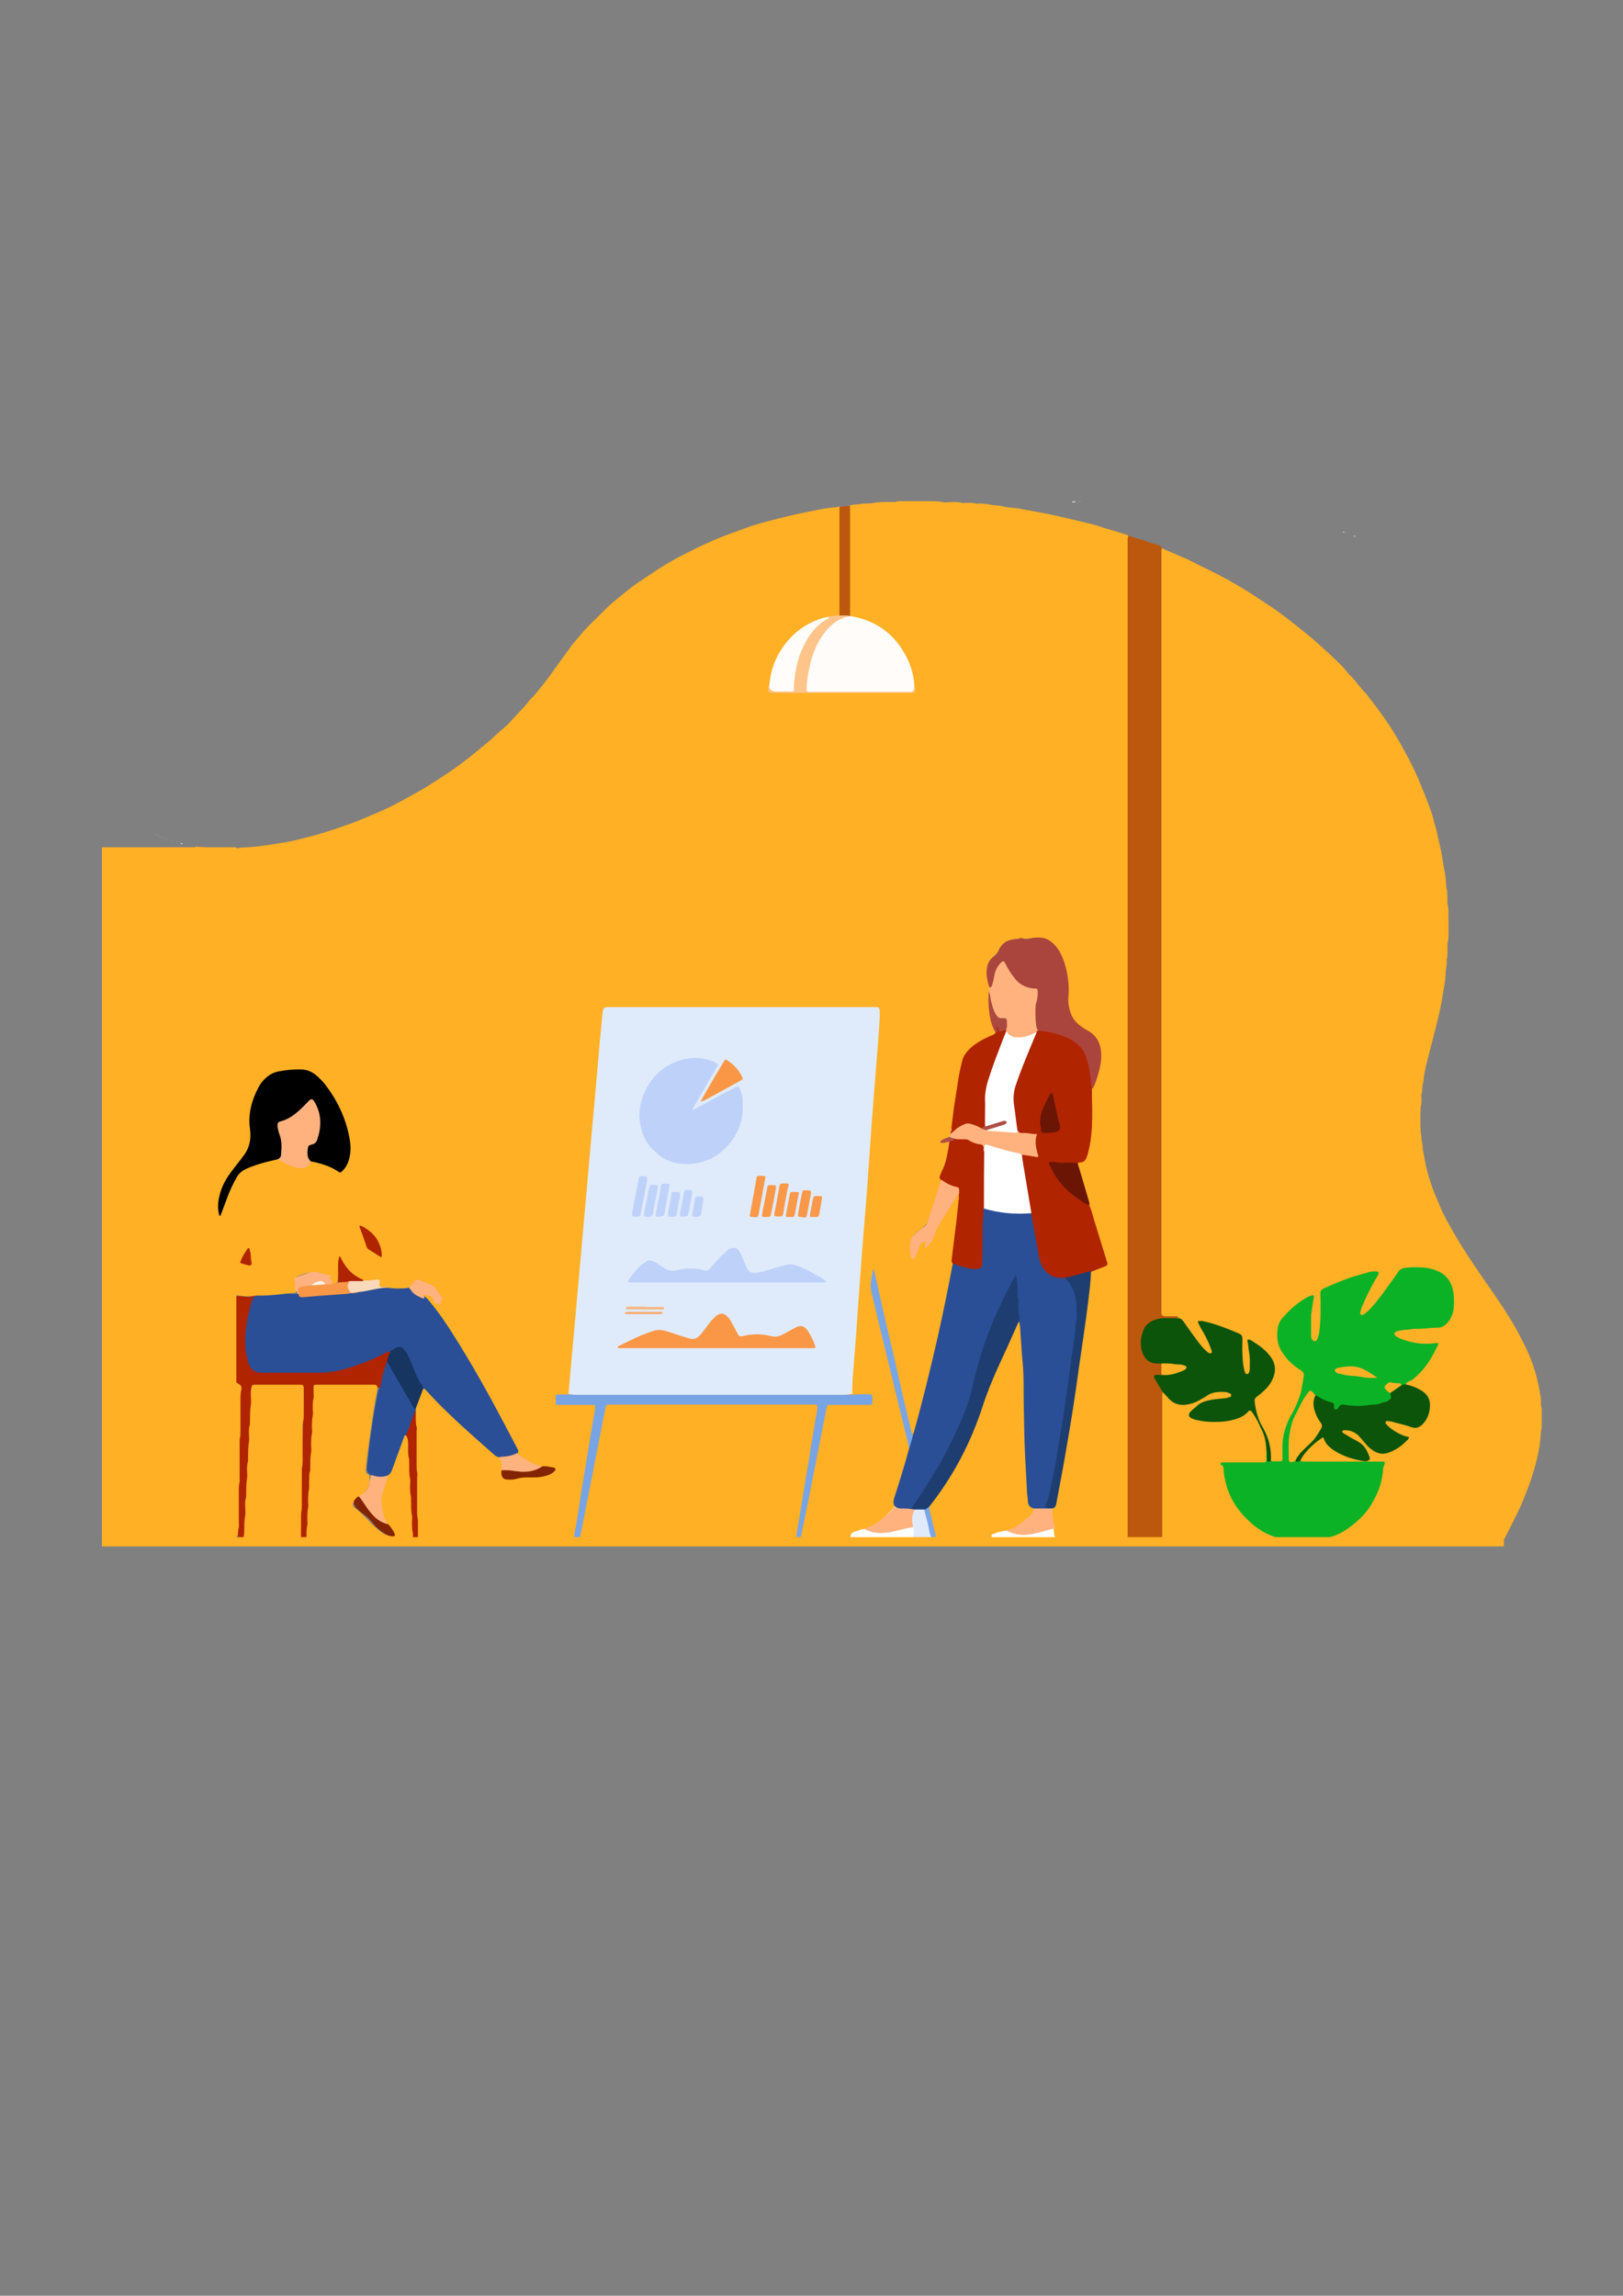 <svg xmlns="http://www.w3.org/2000/svg" viewBox="0 0 595.3 841.9"><rect x="0" y="0" width="595.3" height="841.9" fill="#808080" stroke="none"/><defs><style>      .cls-1 {        fill: #ffb024;      }      .cls-2 {        fill: #163561;      }      .cls-3 {        fill: #ffc48a;      }      .cls-4 {        fill: #fa9746;      }      .cls-5 {        fill: #832400;      }      .cls-6 {        fill: #0bb226;      }      .cls-7 {        fill: #fff;      }      .cls-8 {        fill: #fa9848;      }      .cls-9 {        fill: #fffcfa;      }      .cls-10 {        fill: #dfebfb;      }      .cls-11 {        fill: #feb27e;      }      .cls-12 {        fill: #f9d9b9;      }      .cls-13 {        fill: #1e3e71;      }      .cls-14 {        fill: #bfd2f9;      }      .cls-15 {        fill: #77a4e5;      }      .cls-16 {        fill: #6b1505;      }      .cls-17 {        fill: #feb27f;      }      .cls-18 {        fill: #ffb27e;      }      .cls-19 {        fill: #0c540a;      }      .cls-20 {        fill: #ebf1fd;      }      .cls-21 {        fill: #bc580d;      }      .cls-22 {        fill: #ffb27f;      }      .cls-23 {        fill: #fa9849;      }      .cls-24 {        fill: #ae4f47;      }      .cls-25 {        fill: #f7b57f;      }      .cls-26 {        fill: #f99747;      }      .cls-27 {        fill: #2a4f96;      }      .cls-28 {        fill: #fa994a;      }      .cls-29 {        fill: #b02400;      }      .cls-30 {        fill: #78a5e5;      }      .cls-31 {        fill: #7ba6e5;      }      .cls-32 {        fill: #ae4f46;      }      .cls-33 {        fill: #aa453d;      }      .cls-34 {        fill: #f8aa69;      }      .cls-35 {        fill: #ab4840;      }      .cls-36 {        fill: #bed1f9;      }      .cls-37 {        fill: #fcf1e8;      }    </style></defs><g><g id="Calque_1"><path class="cls-20" d="M394.6,183.9c-.4.4-.9.3-1.5.3.4-.5,1-.3,1.5-.3Z"></path><path class="cls-20" d="M493.2,195.3c-.3,0-.6,0-.7-.3.3,0,.6,0,.7.3Z"></path><path class="cls-20" d="M497.2,196.8c-.3,0-.6,0-.7-.3.3,0,.6,0,.7.3Z"></path><path class="cls-20" d="M396.3,183.9c-.1,0-.2,0-.3,0,.1-.2.3-.2.3,0Z"></path><path class="cls-20" d="M491.1,194.6c-.1-.1-.3-.2-.4-.3.1.1.3.2.4.3Z"></path><path class="cls-20" d="M492.2,195c-.1-.1-.3-.2-.4-.3.1.1.3.2.4.3Z"></path><path class="cls-20" d="M494,195.7c-.1-.1-.2-.2-.4-.3.1.1.2.2.4.3Z"></path><path class="cls-20" d="M495,196.1c-.1-.1-.3-.2-.4-.3.1.1.3.2.4.3Z"></path><path class="cls-20" d="M496.1,196.4c-.1-.1-.3-.2-.4-.3.1.1.3.2.4.3Z"></path><path class="cls-20" d="M497.9,197.1c-.1-.1-.3-.2-.4-.3.1.1.3.2.4.3Z"></path><path class="cls-20" d="M499,197.5c-.1-.1-.3-.2-.4-.3.1.1.3.2.4.3Z"></path><path class="cls-20" d="M499.7,197.8c-.1-.1-.2-.2-.4-.3.1.1.2.2.4.3Z"></path><path class="cls-20" d="M500.8,198.2c-.1-.1-.3-.2-.4-.3.1.1.3.2.4.3Z"></path><g><rect class="cls-7" x="299.1" y="534.7" width="107.4" height="30.7"></rect><path class="cls-1" d="M71.7,310.4c1.5.4,3,.2,4.4.4,3.4.6,6.7.2,10.1.3.6,0,1.3,0,1.9-.2.2,0,.4-.1.6-.1,1.9,0,3.9-.2,5.8-.4,1.7-.2,3.3-.4,5-.7,1.9-.3,3.8-.6,5.7-.9,1.9-.4,3.8-.8,5.7-1.3,5.4-1.3,10.6-2.9,15.8-4.8,3.2-1.1,6.3-2.3,9.4-3.7,3.3-1.4,6.6-2.8,9.7-4.5,3.7-2,7.3-3.9,10.9-6.1,2.9-1.8,5.8-3.7,8.6-5.6,2.9-2,5.7-4.1,8.4-6.3,1.7-1.4,3.4-2.8,5.1-4.2,1.5-1.2,2.8-2.6,4.2-3.8,1.3-1.2,2.8-2.2,3.9-3.5,2.1-2.5,4.6-4.7,6.6-7.3,1.1-1.4,2.4-2.6,3.5-3.9,1.5-1.8,2.9-3.6,4.3-5.5,2.8-3.9,5.6-7.8,8.4-11.6.9-1.2,2-2.4,3-3.6,3-3.7,6.6-6.8,9.9-10.2,1.5-1.5,3.2-2.8,4.9-4.2,1.9-1.6,3.9-3.2,6-4.7,2.7-1.8,5.4-3.6,8.1-5.4,1.7-1.1,3.4-2.1,5.2-3.1.3-.2.6-.3.8-.5,3.8-1.9,7.5-3.9,11.3-5.6,3.7-1.7,7.4-3.2,11.2-4.5,1.7-.6,3.3-1.2,4.9-1.8,4.2-1.4,8.5-2.4,12.7-3.5,4-1,8.1-1.8,12.1-2.6,2-.4,4.1-.8,6.1-.9.7,0,1.4-.2,2.1-.4.7.7.6,1.7.6,2.6,0,11.6,0,23.1,0,34.7,0,.7,0,1.4-.3,2.1-1.3,1.5-3.2.9-4.7,1.4-11.3,2.5-19.7,12.6-20.9,23.8,0,.4-.1.9-.2,1.3-.2,1.6.9,1.6,2,1.7,4,0,8.1,0,12.1,0,12,0,24.1,0,36.1,0,1.2,0,2.5.2,2.3-1.7-.6-6.1-2.7-11.5-6.6-16.3-3.9-4.6-8.8-7.6-14.7-8.9-.8-.2-1.9-.1-2.3-1.2-.2-.7-.2-1.4-.2-2.1,0-11.7,0-23.3,0-35,0-1-.1-2,.6-2.8,1.3-.3,2.7-.3,4-.5,1.6-.3,3.3,0,4.8-.4,2.3-.4,4.5-.3,6.8-.3.3,0,.7,0,1,0,1.4-.5,2.8-.3,4.2-.3,2.8,0,5.6,0,8.4,0,1.5,0,3.1,0,4.6.3,1.3.3,2.7,0,4.1,0,1,0,2.1,0,3.1.3.5.2,1,0,1.5,0,1.2,0,2.5-.1,3.7.3.1,0,.3,0,.4,0,1.9-.2,3.8.2,5.6.5,1.5.2,3,.2,4.4.6,1.2.3,2.5.4,3.8.5,1,0,2.1.3,3.1.5,4.3.8,8.6,1.5,12.9,2.5,3.5.8,7,1.7,10.6,2.5,2.2.5,4.4,1.2,6.5,1.9,2.7.8,5.5,1.6,8.2,2.5.1,0,.2.2.3.2.3.8.2,1.5.2,2.3,0,120.5,0,241,0,361.5,0,1.2.2,2.5-.5,3.6-.9.7-2,.6-3,.6-6.7,0-13.5,0-20.2,0-3.4,0-3.6-.2-3.8-3.6-.5-2.6-1.5-5.1-.9-7.8,0-.2.1-.4.2-.6.8-1.1.9-2.4,1.2-3.7,3.8-18.9,6.7-38,9.4-57.1,1.1-7.6,2.2-15.2,2.8-22.9,0-.9.2-1.8.5-2.7.8-1.4,2.4-1.4,3.7-2,2.4-1,2.5-1.1,1.7-3.5-2-6.3-3.9-12.6-5.8-18.9-1.2-4.4-2.6-8.7-3.8-13.1-.2-.7-.5-1.5-.4-2.3,0-.5.4-.9.9-1,1.8-.4,2.4-1.8,2.7-3.4.7-3,1-6.1,1.3-9.2.3-4.4-.3-8.8,0-13.2,0-.2,0-.4.1-.6,0-.3.2-.6.3-.9,1.2-2.9,2.2-5.8,2.5-9,.5-4.8-.5-8.8-5.2-11.3-5.6-2.9-6.9-7.8-6.6-13.8.3-5.9-.8-11.7-4.4-16.6-1.6-2.2-3.8-3.6-6.5-3.2-3,.4-6.1,0-9.1.6-2,.4-3.5,1.4-4.4,3.2-.6,1.2-1.4,2.3-2.5,3.2-1.9,1.5-2.3,3.7-2.1,6,0,1.6.6,3.2.9,4.8,0,.5,0,1.1,0,1.6-.3,5.1.3,10.1,2.1,14.9-.1,1.2-1.1,1.5-2,1.9-2.5,1.1-4.9,2.5-6.9,4.3-1.9,1.7-2.9,3.7-3.4,6.2-1.5,7.4-2.4,14.8-3.6,22.2-.2.6-.3,1.1-.3,1.7,0,.3,0,.6,0,.9,0,.5-.3.9-.6,1.3-.6.7-1.7.6-2.4,1.2.8.4,1.8-.5,2.4.4-.1,3.4-.7,6.7-2.1,9.8-.5,1.2-1.2,2.5-.9,3.9,0,1.3-.5,2.4-.9,3.6-1.2,3.6-2.4,7.1-3.4,10.7-.6,1.9-1.6,3.3-3.3,4.4-3.5,2.3-4.4,4.9-3.4,8.9,0,.2.1.4.5.4.9-.7,1-1.9,1.5-2.9.4-.9.8-1.8,1.7-2.3,1.1-.6,1.8-.4,1.7,1.3.8-1,1.6-1.6,1.9-2.6,1.4-4.8,4.5-8.6,6.9-12.8.6-1,1.1-1.9,1.8-2.8.4-.5.8-1.4,1.6-.4.2,3.3-.5,6.5-.7,9.8-.4,4.4-1,8.8-1.6,13.3,0,.7,0,1.4,0,2.1,0,2.1-.6,4.1-1,6.1-3.5,18.2-7.7,36.3-12.6,54.3-.3,1-.4,2-1.2,2.8-1.3-.1-1.3-1.3-1.5-2.2-1.7-6.9-3.3-13.9-4.9-20.8-2.5-11.1-5.1-22.1-7.6-33.2-.3-1.2-.6-2.3-.6-3.1-.9,3-.4,6.3.4,9.7,4.3,17.4,8.5,34.8,12.6,52.2.2.8.4,1.5.4,2.3-1.2,5.6-3.2,11.1-4.9,16.6-.4,1.4-.9,2.9-.5,4.4,0,.5-.3.9-.6,1.2-3.1,3.4-6.3,6.6-11.1,7.7-.2,0-.4,0-.6.1-.3,0-.6.2-.9.3-1.2.5-2.9.4-3.1,2.4,0,.5-.8.7-1.3.7-5.4.1-10.8.2-16.2,0-.4,0-.8-.2-1-.5-.4-1,0-2.1.1-3.1,2.9-14.4,5.7-28.9,8.5-43.3.6-2.8,1-3.2,3.9-3.2,3.4,0,6.8,0,10.2,0,.6,0,1.2,0,1.8,0,.8,0,1.2-.5,1.2-1.3,0-.8-.4-1.2-1.2-1.3-1.5-.1-3-.2-4.5,0-2.3.3-4.7.3-7,.3-30.3,0-60.7,0-91,0-3.1,0-6.1-.6-9.2-.4-.8,0-1.7,0-1.8,1-.2,1.4.7,1.7,1.8,1.7,3.1,0,6.1,0,9.2,0,3.1,0,3.6.5,3.1,3.6-2.4,14.6-4.9,29.2-7.2,43.8-.1.9-.2,1.8-.9,2.5-.9.5-1.9.4-2.9.4-17.1,0-34.2,0-51.3,0-1,0-2,0-2.8-.5-.5-.5-.6-1.1-.6-1.8.1-3.4-.5-6.7-.4-10.1.2-9.1-.6-18.2-.4-27.4,0-2.4-.4-4.8-.3-7.2,0-.3,0-.7,0-1,.9-2.6,1.6-5.2,3-7.6.9-.6,1.3.1,1.8.6,3,3.1,6.1,6,9.1,9.1,4.6,4.6,9.7,8.8,14.5,13.2.9.8,1.9,1.4,2.9,1.9,1.2,1.6,1.6,3.3,1.1,5.2.2,2.4.8,3.2,2.7,2.8,3.9-.8,7.9-.4,11.8-1.1.7-.1,1.4-.3,2.1-.5.6-.3,1.6-.5,1.5-1.3,0-.8-1.1-.5-1.6-.7-.4,0-.7-.2-1.1-.2-.3,0-.6,0-.9,0-3.8-.5-6.8-2.4-9.4-5,0-2-1.2-3.7-2.1-5.4-5.8-10.9-11.6-21.7-18-32.3-3.6-6-7.3-11.9-11.8-17.4-.7-.9-1.5-1.6-2.2-2.5-.6-.9-.1-1.4.8-1.3,1.4.1,2.7.6,3.3,2,.3.7.8,1.5,1.6,1,.9-.5.6-1.4.1-2.2-1.6-2.8-4-4.3-7-5.1-.9-.2-1.5,0-2.1.7-.8.8-1.4,1.7-2.6,2-2.2.2-4.4.2-6.7,0-.7-.2-1.5-.3-2.3-.3-1,0-1.8-.4-1.9-1.5,0-1.1-.8-1.1-1.6-1-1.2.2-2.4.2-3.6,0-4.3-1.5-8-5.1-8.7-8.2-.7,2.7,0,5.8-.6,8.7-.5.7-1.2.7-2,.7-.6-.3-2.5.5-1.3-1.5.3-.5-.3-1.5-1.3-1.9-3.5-1.3-6.8-.9-10.1.7-.7.3-1,.8-.9,1.5.2,1,0,2.1.4,3,.2.6.3,1.1-.4,1.5-4.7.4-9.4,1.1-14.1,1-2.1.2-4.2.5-6.4,0-1.3-.3-2,.4-1.9,1.7,0,.3,0,.6,0,1,0,8,0,15.9,0,23.9,0,1.9.4,3.6,2,4.8,1,.7,1.1,1.7.9,2.8-.3,1.7-.2,3.4-.2,5,.2,9-.2,18-.5,27-.2,6.9.3,13.7-.6,20.6,0,.4,0,.8-.2,1.1-1.5,1.6-2.8,1.4-3.7-.4-.7-1.4-2.2-1.4-3.3-2.2-2.2-1.2-4-2.6-5.4-4.4"></path><path class="cls-1" d="M426,201c3.1,1.3,6.2,2.7,9.3,4,.5.2.9.4,1.4.7,2.6,1.3,5.2,2.6,7.9,3.9,3.9,1.9,7.7,4.1,11.4,6.3,3.2,1.9,6.2,4,9.3,6,2.8,1.8,5.4,3.8,8,5.8,2.2,1.7,4.3,3.5,6.5,5.2,2.3,1.8,4.4,3.8,6.6,5.8,1.9,1.7,3.7,3.5,5.5,5.2,1.1,1,1.9,2.3,2.9,3.4,1.1,1,2.1,2.1,3,3.3,1,1.2,1.9,2.5,3,3.5.6.5.9,1.2,1.4,1.8,2.9,3.6,5.6,7.3,8.1,11.2,1.7,2.7,3.3,5.4,4.8,8.2.9,1.7,1.9,3.4,2.7,5.1,1.7,3.4,3.1,6.8,4.5,10.3.8,2,1.6,4,2.3,6,.6,1.6,1.1,3.3,1.5,5,.5,1.7,1,3.5,1.3,5.2.6,2.5,1.2,5,1.6,7.6.3,1.9.6,3.8,1,5.7.3,1.6.3,3.2.5,4.8,0,.2,0,.4,0,.6.6,1.7.3,3.5.4,5.2,0,.2,0,.4,0,.6.6,2.2.3,4.4.4,6.6,0,1.5,0,3,0,4.5,0,1,0,2-.3,3.1-.2.9,0,1.9-.1,2.9,0,1.1.2,2.2-.3,3.3,0,.1,0,.3,0,.4.2,1.8-.4,3.6-.4,5.4,0,1.2-.2,2.4-.4,3.6-.5,2.9-.9,5.7-1.5,8.5-.5,2.5-1.1,4.9-1.7,7.3-1,4-2.1,8-3.1,12-.6,2.6-1.3,5.1-1.4,7.8-.6,1.4-.2,3-.7,4.4-.2.5,0,1,0,1.5,0,1,.1,2.1-.3,3.1-.1,3-.2,6,0,8.9,0,1,.3,1.9.3,2.9,0,.9.4,1.8.4,2.7,0,1.2.3,2.3.5,3.4.9,5.6,2.5,10.9,4.8,16.1.8,1.8,1.5,3.7,2.4,5.5,1.9,3.8,4.1,7.5,6.3,11.1,2.4,4,5.1,7.8,7.7,11.7,2.7,3.9,5.4,7.7,8,11.7,3.3,5,6.2,10.2,8.7,15.6,1.7,3.7,3,7.6,3.9,11.6.4,1.9.8,3.8,1.1,5.7,0,.4,0,.9,0,1.4,0,.7,0,1.4.2,2.1.2.5.1,1,.1,1.5,0,1.6,0,3.1,0,4.7,0,.6,0,1.3-.2,1.9,0,.2-.1.5-.1.8-.3,6.5-2,12.7-4.1,18.8-.9,2.5-1.9,5-2.9,7.4-1.9,4.4-4.2,8.6-6.3,12.9-.7.7-1.7.6-2.6.6-19.9,0-39.8,0-59.7,0-.7,0-1.4,0-2.1-.2-.3-.2-.7-.4-.4-.9.3-.4.9-.6,1.3-.8,10.9-4.8,16.9-13.1,18.2-24.9.2-1.4-.7-1.3-1.5-1.3-3.6,0-7.2,0-10.7,0-5,0-10,0-15,0-.9,0-1.8.2-2.6-.6-.4-.8,0-1.4.4-2,1.7-2.9,4.2-5.1,7-7,.7-.5,1.5-.7,2,.3,2.3,4.3,6.5,5.7,10.7,7.1.9.3,1.9.4,2.9.6.6.1,1.4.3,1.8-.3.5-.7,0-1.4-.2-2-.9-1.9-2.3-3.4-4.3-4.3-1.5-.7-2.9-1.4-4.3-2.4-.5-.3-1-.7-.8-1.4.2-.6.8-.6,1.3-.6,1.8,0,3.3.4,4.7,1.6,1.2,1,2.2,2.2,3.2,3.4,3.4,4,6.5,4.5,10.9,1.6,1.4-.9,2.8-1.9,3.9-3.3-2.3-.8-4.4-1.8-6.3-3.3-.4-.3-.8-.6-1.2-1-.5-.6-1-1.1-.5-1.9.4-.7,1.1-.6,1.8-.5,1.8.3,3.5.9,5.3,1.4.6.2,1.2.4,1.9.6,3,.8,4.2.3,5.8-2.3,1.2-2,1.5-4.1,1.2-6.4-.2-1.3-.9-2.3-1.9-3-1.4-1-2.9-1.7-4.5-2.3-.7-.2-1.6-.3-2-1,0-.6.4-.9.9-1.2,4.6-2.7,7.3-6.9,9.7-11.4.8-1.4.7-1.6-1.1-1.5-3.3.1-6.5-.1-9.6-1.2-.9-.3-1.7-.6-2.5-1-.8-.5-1.9-.9-1.7-2.1.2-1.1,1.2-1.3,2.1-1.4,2-.4,4.1-.7,6.2-.7,2.6,0,5.2-.5,7.8-.5,1.8,0,3-1.1,3.9-2.5,2.2-3.5,2.1-10.8-.3-14.1-2.3-3.3-5.9-3.9-9.6-4.4-.2,0-.4,0-.6,0-4.5-.6-7.6.9-9.9,5-2.3,4-5.2,7.6-8.6,10.8-.8.8-1.7,2-3,1.2-1.3-.8-.5-2.1,0-3.2,1.4-3.6,3.2-6.9,5-10.3.3-.5.9-1,.5-1.6-.4-.6-1.2-.4-1.8-.2-4.7,1-9.3,2.6-13.7,4.6-4.7,2.1-4.2,1-4.2,6.5,0,3.2,0,6.5-.4,9.7-.1.9-.3,1.8-.6,2.7-.3.9-.6,2-1.9,1.8-1.2-.1-1.6-1.1-1.6-2.1,0-2.8-.2-5.6.1-8.3.2-1.9.6-3.7.7-5.7-.9-.2-1.5.4-2.2.7-2.9,1.7-5.4,3.9-7.6,6.4-2.8,3.1-3.1,8.3-.7,12.2,1.6,2.7,3.8,4.8,6.4,6.4,1.4.9,1.9,2,1.7,3.8-.6,4.7-2.1,9.1-4.4,13.2-2.1,3.9-3.5,8.1-3.2,12.7,0,.6,0,1.3,0,1.9,0,1,.3,2.3-.9,2.8-1.4.5-2.9.8-4.2-.4-.3-.6-.3-1.3-.3-1.9.1-3.8-1.1-7.3-2.9-10.6-1.5-2.8-2.4-5.7-2.9-8.8-.3-1.6.2-2.8,1.6-3.9,2.3-1.7,4.2-3.6,5.2-6.4.9-2.4.5-4.6-.9-6.7-1.8-2.7-4.4-4.5-7.4-6.2-.1,1.5.1,2.7.3,4,.3,2.1.2,4.3.1,6.4,0,.9-.3,1.8-1.3,1.9-1.1.1-1.4-.8-1.6-1.6-.7-3.2-1-6.5-.8-9.8.1-2.1-.6-3.3-2.7-4.1-2.9-1.1-5.7-2.2-8.6-3.1-1.1-.4-2.2-.6-3.5-.7.2,1.2.8,2,1.2,2.8,1.3,2.1,2.3,4.4,3.1,6.7.3.7.6,1.6-.2,2.1-.8.5-1.5,0-2.1-.5-.7-.5-1.3-1.2-1.9-1.9-2.2-2.7-4.2-5.5-6.1-8.3-.7-1-1.5-1.8-2.8-2-1.3-.3-2.6,0-3.9-.2-1.4,0-2.1-.8-2.3-2.2,0-.8,0-1.6,0-2.3,0-91.4,0-182.8,0-274.2,0-1.2-.3-2.5.6-3.6Z"></path><path class="cls-21" d="M426,201c0,1,0,1.9,0,2.9,0,91.8,0,183.7,0,275.5,0,.6,0,1.3,0,1.9,0,1.1.3,1.3,1.5,1.4,1.2,0,2.3,0,3.5,0,.5,0,.9,0,1.3.3-.5.6-1.1.5-1.8.6-1,0-2,0-2.9,0-6.8,0-10.8,6.8-7.5,12.8.8,1.5,2,2.5,3.8,2.7.8.1,1.7,0,2.4.7.5,1.3.4,2.6.1,3.9,0,.2-.2.3-.3.5-.5.5-1.8,0-1.8,1,0,.8.6,1.4,1,2,.6,1.2,1.7,2.2,1.4,3.7,0,16.9,0,33.8,0,50.7,0,.8,0,1.7-.5,2.4-.5.4-1,.5-1.6.5-3.1,0-6.3,0-9.4,0-.6,0-1.2-.1-1.6-.6,0-1.1,0-2.2,0-3.3,0-120.4,0-240.8,0-361.1,0-.7,0-1.4,0-2.1,0-.3.1-.6.4-.8.2,0,.5,0,.7,0,.1.1.3.2.4.3.2,0,.5,0,.7,0,.1.1.3.2.4.3.1,0,.3,0,.4,0,.2.2.6.2.8.4.1,0,.3,0,.4,0,.1.1.3.2.4.3.3,0,.5,0,.8,0,.1.1.3.2.4.3h.7c.1.2.3.3.4.4.1,0,.3,0,.4,0,.2.2.6.2.8.4.1,0,.3,0,.4,0,.1.1.3.2.4.3.2,0,.5,0,.7,0,.2.1.3.2.4.3.1,0,.3,0,.4,0,.1.1.3.2.4.3.2,0,.5,0,.7,0,.1.1.3.2.4.3.1,0,.2,0,.4,0Z"></path><path class="cls-21" d="M307.9,225.5c0-.8,0-1.7,0-2.5,0-11.5,0-23,0-34.4,0-.9,0-1.8,0-2.7.1,0,.3,0,.4,0,.5-.3,1.1,0,1.6-.3.5,0,1,0,1.5,0,.1,0,.3,0,.4,0,0,0,0,0,0,0,0,13.4,0,26.9,0,40.3,0,.2-.3.3-.5.3-1.2-.2-2.4.3-3.5-.6Z"></path><path class="cls-20" d="M67,309.6c-.3,0-.6,0-.8-.4.3,0,.6,0,.8.4Z"></path><path class="cls-20" d="M65,309.2c-.1-.1-.3-.2-.4-.4.1.1.3.2.4.4Z"></path><path class="cls-20" d="M63.8,308.8c-.1-.1-.3-.2-.4-.4.1.1.3.2.4.4Z"></path><path class="cls-20" d="M62.7,308.4c-.1-.1-.3-.2-.4-.4.1.1.3.2.4.4Z"></path><path class="cls-20" d="M61.5,308c-.1-.1-.3-.2-.4-.4.1.1.3.2.4.4Z"></path><path class="cls-20" d="M60.3,307.6c-.1-.1-.3-.2-.4-.4.1.1.3.2.4.4Z"></path><path class="cls-20" d="M59.5,307.3c-.1-.1-.3-.2-.4-.4.1.1.3.2.4.4Z"></path><path class="cls-20" d="M58.7,306.9c-.1-.1-.3-.2-.4-.4.1.1.3.2.4.4Z"></path><path class="cls-20" d="M58,306.5c-.1-.1-.3-.2-.4-.4.1.1.3.2.4.4Z"></path><path class="cls-20" d="M57.2,306.1c-.1-.1-.3-.2-.4-.4.1.1.3.2.4.4Z"></path><path class="cls-27" d="M328.2,552.4c-.7-1.1-.5-2.2-.1-3.4,1.9-5.9,3.7-11.7,5.3-17.6.3-1.8,0-3.7,1.5-5.1,3.4-12,6.3-24,9.1-36.2,2-8.9,3.8-17.9,5.5-26.8.9-.5,1.8,0,2.6.2,1.7.5,3.3,1.1,5.1,1.1,2,0,2.5-.4,2.6-2.5,0-3.5,0-7.1,0-10.6,0-2.8,0-5.5.9-8.2.6-.5,1.4-.4,2.1-.2,4.4,1.1,8.8,1.4,13.3,1.3.7,0,1.4,0,2.1.3.9.6.9,1.7,1.1,2.6.7,4,1.5,8,2.1,12,.1.8.3,1.7.5,2.5,1.1,4.3,3.4,6,8.9,6.5,2.7,1.8,3.6,4.6,4.2,7.6.9,4.6.3,9.1-.3,13.7-2.2,16-4.3,31.9-7.1,47.8-.8,4.5-1.6,8.9-3,13.2-.4,1.2-.5,1.8,1,1.8.3,0,.6.2.8.5,0,.1,0,.2-.2.3-2.3,1.1-4.7.5-7,.5-1.7-.5-2.3-1.7-2.5-3.3-.4-2.8-.6-5.7-.7-8.5-.2-4.3-.4-8.5-.6-12.8-.3-8.2,0-16.3-.4-24.5-.3-6.5-.8-12.9-1.5-19.4,0-5.6-.8-11.2-.9-16.8-3.6,6.7-6.8,13.6-9.5,20.8-2,5.3-3.8,10.6-4.9,16.2-2.2,10.8-6.9,20.5-12.1,30-3,5.5-6.3,10.9-9.9,16.1-.2.3-.5.6-.5,1.1,1.3.7,3-.4,4.2.8,0,.5-.5.7-.9.8-1.1.2-2.3.1-3.4,0-1.7-.1-3.3-.4-5-.4-.9,0-1.8-.3-2.1-1.3Z"></path><path class="cls-27" d="M183.1,534.4c-.6-.1-1.2-.3-1.7-.8-8.6-7.6-17.3-15.1-25-23.6-.3-.3-.5-.8-1.1-.7-1.6-1.3-2.4-3.2-3.2-5-1-2.3-1.8-4.7-3-7-1.5-2.9-2.3-3.1-5.2-1.6-.3.2-.7.4-1.1.5-4.3,2-8.6,3.9-13.2,5.4-4.9,1.6-9.8,2.4-14.9,2.4-5.9,0-11.7,0-17.6,0-4.2,0-5.8-1.3-6.9-5.4-1.3-4.8-.9-9.6,0-14.4.4-2.2.9-4.4,1.5-6.6.4-1.6,1.3-2.5,3-2.4,3.3,0,6.6-.3,9.9-.7,1.5-.2,3,0,4.5,0,.3,0,.6.2.9.3,1.6.9,3.2.2,4.8.1,4.5-.3,9.1-.5,13.6-1,.3,0,.6,0,1,0,.6,0,1.3,0,1.9-.3,3.8-.8,7.5-1.7,11.4-1.3,2.5.4,5,.3,7.5,0,.9,0,1.1.8,1.6,1.2,1.1,1,2.2,2.1,3.9,1.9.9.6,1.6,1.5,2.3,2.4,3,3.6,5.6,7.5,8.1,11.4,6.8,10.7,13,21.8,18.9,33,1.6,3,3.2,6.1,4.8,9.1.3.6.5,1.2-.1,1.7-1.8,2-4.1,1.9-6.5,1.5Z"></path><path class="cls-29" d="M390.5,468.6c-.8,0-1.7,0-2.5,0-2-.3-3.7-1.3-4.9-2.9-1-1.4-1.7-2.9-2-4.6-.9-5.4-1.9-10.8-2.9-16.2-.5-.5-.7-1.1-.8-1.7-1.1-5.8-2-11.7-3-17.5-.1-.6-.2-1.3,0-1.9.3-.8,1-.7,1.6-.7.8,0,1.7.2,2.5.4,1.2.2,1.8,0,1.3-1.3-.5-1.5-.6-3-.4-4.6.1-.8-.1-1.2-1-1.3-1.1-.1-2.2-.3-3.3-.3-1,0-1.8-.3-2.2-1.2-1.2-6.3-2.8-12.6-.1-19,2.4-5.7,4.4-11.6,7.2-17.2.2-.3.4-.5.7-.6,1.4-.5,2.7,0,4,.2,4.4,1,8.7,2.1,11.9,5.7,1,1.1,1.8,2.4,2.2,3.8,1,3.8,2,7.7,1.7,11.7,0,2.3,0,4.5.1,6.8,0,1.2,0,2.4,0,3.7-.1,1.5,0,3.1-.2,4.7-.2,2.6-.5,5.1-1.2,7.7-.1.6-.3,1.1-.5,1.7-.4,1.3-1.1,2.4-2.7,2.3-.5,0-.7.3-.7.7-2.6.2-5.3.2-7.9,0-.6,0-1.4-.5-1.8.1-.4.6.2,1.2.5,1.8,2.6,5.2,6.7,9.1,11.7,12.1.7.4,1.4.7,1.9,1.3.7,1.7,1.1,3.4,1.6,5.1,1.5,4.9,3,9.7,4.5,14.6,0,.3.2.6.3.9.2.9.1,1.1-.8,1.5-1.8.7-3.6,1.4-5.4,2.1-3,1.8-6.2,2.6-9.7,2.5Z"></path><path class="cls-9" d="M311.5,225.9c.1,0,.2,0,.4,0,1.5.3,3.1.6,4.5,1.1,6.7,2.1,11.7,6.3,15.2,12.3,2.2,3.7,3.5,7.7,3.8,12.1q.3,2.6-2.3,2.6c-11.9,0-23.8,0-35.7,0-1.5,0-2.2-.5-2.1-2,.5-8.6,2.6-16.6,9.1-22.9,1.9-1.9,4.2-3.3,7.1-3.1Z"></path><path class="cls-29" d="M94.7,475.1c-1.8.4-1.8.4-2.4,2.3-1.5,5.3-2.6,10.6-2.3,16.1,0,2.2.5,4.4,1.2,6.5.8,2.4,2.3,3.4,4.8,3.4,7.2,0,14.3,0,21.5,0,3.8,0,7.5-.8,11.1-2,4.2-1.3,8.3-2.9,12.3-5,.7-.4,1.3-.9,2.2-.7.1.1.2.3.2.5,0,.3-.1.5-.2.8-.3,1-.6,2-.9,3-.9,2.5-1.4,5-2,7.6-.2.6,0,1.7-1.3,1.4-.8-.5-1.7-.5-2.6-.5-5.8,0-11.6,0-17.4,0-2.3,0-2.3.2-2.5,2.4-.8,10.1-1.2,20.3-1.8,30.5-.3,5.6-.7,11.1-.9,16.7,0,2.1,0,4.3-1,6.3-.6.1-1.3.1-1.9,0-.7-.8-.7-1.7-.6-2.6.4-8.4.1-16.8.7-25.3,0-.2,0-.4,0-.6-.2-8.2.5-16.3.4-24.5,0-2.8-.1-2.9-3-2.9-4.2,0-8.5,0-12.7,0-2,0-2.5.4-2.6,2.3-.2,5.3-.6,10.6-.9,15.9-.3,5.8-.7,11.5-1,17.3-.3,5.6-.7,11.2-.9,16.9,0,1.2.1,2.5-1,3.4-.6.1-1.3.2-1.9,0,0-1.4-.1-2.7.3-4.1.1-.5,0-1,0-1.5,0-3.6,0-7.1,0-10.7,0-1.5-.1-3.1.3-4.6.1-.5,0-1,0-1.5,0-4.3,0-8.6,0-12.8,0-.8,0-1.5.2-2.3.1-.5.1-1.2.1-1.7,0-3.8,0-7.6,0-11.5,0-1.3,0-2.6.3-3.9.3-.9,0-1.7-1-2.2-1.6-.8-2-2.2-2-3.9,0-5.4,0-10.9,0-16.3,0-3.2,0-6.5,0-9.7,0-.5,0-1,0-1.6,0-.4.3-.7.7-.7,1,0,2,0,2.9.1,1.2.2,2.4.3,3.6,0,.6-.2,1.2-.2,1.7,0Z"></path><path class="cls-33" d="M400.6,399.2c-.1-.2-.3-.5-.3-.7,0-1.4-.3-2.7-.4-4-.3-2.3-.8-4.6-1.5-6.8-.7-2.5-2.4-4.2-4.4-5.7-1.4-1-2.9-1.7-4.5-2.2-2.8-.9-5.7-1.7-8.7-1.8-1.3-.5-1.3-1.7-1.3-2.8,0-3-.2-6.1.5-9.1.6-2.5.4-2.8-2.1-3.3-2.6-.6-4.7-1.9-6.3-4-1-1.2-1.8-2.6-2.6-3.9-.4-.6-.5-1.5-1.4-1.4-.8,0-1.1.9-1.4,1.5-1,1.7-.9,3.6-1.5,5.4-.3.8-.4,2-1.8,1.7-.5-1.5-.9-3-1-4.5-.2-2.8.4-5.3,2.9-7,.7-.5,1.1-1.1,1.4-1.8,1.1-2.8,3.2-4.1,6.1-4.4.6,0,1.2,0,1.7-.3.5-.3,1,0,1.5.2.6.2,1.2.2,1.9,0,1.1-.4,2.3-.5,3.5-.5,2.1,0,3.8.7,5.3,2.1,1.5,1.4,2.6,3.1,3.4,5,1.2,2.8,1.9,5.8,2.2,8.8.2,1.9.3,3.7.1,5.6-.2,1.7,0,3.5.5,5.2.6,2.4,2,4.4,4,5.8.8.6,1.6,1.1,2.5,1.6,3.3,1.8,4.8,4.6,5,8.2.2,2.6-.3,5-1,7.5-.5,1.8-1.1,3.6-1.9,5.3-.1,0-.2.1-.1.2h0Z"></path><path class="cls-15" d="M293.9,564.1c-.6.1-1.3.1-1.9,0-.8-.9-.4-2-.3-3,2.4-14,4.6-28,7-42q.6-3.5-2.9-3.5c-23.2,0-46.4,0-69.7,0-.5,0-.9,0-1.4,0-1.4,0-2.1.6-2.4,2-.9,4.5-1.8,9-2.7,13.5-1.9,10.1-3.9,20.2-6,30.3-.2,1-.3,1.9-1.1,2.6-.6.1-1.3.1-1.9,0-.1-1,.2-1.9.4-2.9.5-2.9,1-5.7,1.4-8.6.3-2,.6-4,.9-5.9.5-2.8.9-5.6,1.4-8.4.4-2.7.9-5.4,1.3-8,.4-2.7.9-5.4,1.3-8,.3-1.8.7-3.7,1-5.5,0-.3,0-.6,0-1,0-.3-.2-.5-.5-.5-.5,0-1,0-1.6,0-3.4,0-6.8,0-10.2,0-.5,0-1,0-1.6,0-.4,0-.6-.3-.6-.6,0-.8,0-1.7,0-2.5,0-.5.4-.7.8-.7,2.3,0,4.6-.2,6.8.1.6,0,1.2,0,1.8,0,32.4,0,64.8,0,97.3,0,2.4,0,4.8-.3,7.2-.2,2.5,0,2.3,0,2.3,2.4,0,.1,0,.3,0,.4,0,1-.2,1.1-1.2,1.1-3.8,0-7.7,0-11.5,0-1,0-2,0-2.9,0-.8,0-1,.2-1.2,1-.8,4.1-1.6,8.1-2.4,12.2-.8,4.2-1.7,8.5-2.5,12.7-.7,3.7-1.4,7.4-2.2,11-.6,3-1.2,6-1.8,8.9-.2,1-.4,2-.6,3Z"></path><path class="cls-29" d="M360.7,443.3c0,2.1-.2,4.1-.3,6.2,0,4.4,0,8.8-.1,13.2,0,2.2-.5,2.7-2.8,2.7-1.3,0-2.5-.3-3.6-.6-1.5-.4-3-.9-4.4-1.4-.6-.5-.5-1.2-.4-1.8.3-2.2.5-4.4.8-6.5.3-2.7.7-5.4,1-8.1.3-2.6.5-5.1.8-7.7,0-.5,0-1,0-1.5-.5-1.3-1.3-2.1-2.8-2.6-1.5-.4-3-1-3.8-2.5-.5-.5-.6-1-.3-1.6.3-.8.6-1.6,1-2.3,1.2-2.5,1.6-5.2,2.1-7.9.1-.7.2-1.4.3-2.1.5-.8,1.4-1,2.2-1.6,3.5-.5,6.5,1.3,9.7,2.2,1.6.5,1.1,1.9,1.3,3.1,0,6,0,12,0,17.9,0,1,.2,2.1-.6,2.9Z"></path><path class="cls-27" d="M139.3,508.9c.2-.3.3-.6.3-.9.5-2.9,1.2-5.8,2.3-8.6.7,0,1,.6,1.3,1.1,3,5.4,6.3,10.7,9.3,16.1,0,.2,0,.5,0,.7-.5,3.2-2,6.2-3,9.2-1.5,4.2-3.1,8.5-4.6,12.7-.5,1.3-1.1,2.1-2.5,2.3-2.2.6-4.4.6-6.4-.6-1.3-.7-1.6-1.8-1.4-3.1,1-9.1,2.1-18.2,4-27.1.1-.7.3-1.4.9-1.9Z"></path><path class="cls-29" d="M348.7,415.8c0-.3,0-.5,0-.8.3-.5,0-1.1.3-1.6.3-2.4.6-4.9.9-7.3.6-3.8,1.2-7.7,1.8-11.5.3-1.8.8-3.7,1.2-5.5.4-1.6,1.2-2.8,2.3-4,2.2-2.3,4.9-3.8,7.8-5.1.8-.3,1.6-.5,2.2-1.2.6-.9-.8-2,.5-2.9.5,1.9,2.2,1.3,3.4,1.8,0,.2.1.4.2.6-1,3.7-2.7,7.1-4,10.7-.9,2.5-1.7,5-2.6,7.5-.9,2.6-1.1,5.3-1.1,8,0,2.8.3,5.5-.2,8.3-.3.6-.8.9-1.4,1.1-.7,0-1.3-.3-1.8-.6-2.8-1.6-5.2-.7-7.5,1.2-.6.5-1,1.4-2.1,1.2Z"></path><path class="cls-13" d="M390.5,468.6c3.3-.7,6.5-1.6,9.7-2.5-.1,1.9-.2,3.8-.4,5.6-.9,8.2-2.1,16.5-3.3,24.7-.9,5.8-1.6,11.5-2.5,17.3-1.2,8-2.6,16-4,24-.8,4.5-1.7,8.9-2.5,13.4,0,.4-.2.9-.4,1.3-.1.3-.4.5-.7.6-1,0-1.9,0-2.9-.1-.2-.5,0-.9.1-1.2,1.2-2.8,1.7-5.7,2.3-8.6.5-2.4,1-4.8,1.4-7.2.3-1.9.6-3.8.9-5.7.2-1,.3-2,.5-3,.2-1.3.5-2.7.7-4,.4-2.4.8-4.8,1.1-7.2.2-1.3.3-2.7.5-4,.2-1.3.5-2.7.7-4,.2-1.4.3-2.8.5-4.2.2-1.3.3-2.6.5-3.8.2-1.5.4-3.1.7-4.6.3-1.5.3-3.1.6-4.6.3-1.4.4-2.9.5-4.4,0-.3,0-.5,0-.8.6-2,.4-4.1.3-6.2,0-2.2-.4-4.5-1.3-6.6-.7-1.6-1.6-3-2.9-4.1Z"></path><path class="cls-18" d="M369,378.2c0-.2,0-.3,0-.5-.2-.4-.2-.7-.2-1.1.2-1.6-.1-2.6-2-2.8-1.1,0-1.6-1-2.1-1.9-1.5-2.5-1.6-5.4-1.9-8.2,0-.5,0-1,0-1.5.5,0,.9-.3,1-.7.4-1.2.7-2.4.9-3.6.2-1.6.9-3.1,2-4.4.2-.2.4-.5.7-.7.5-.4.8-.4,1.1.1.6,1.1,1.2,2.3,1.9,3.4.7,1.1,1.5,2.1,2.3,3.1,1.7,1.9,3.8,2.8,6.3,3.1.3,0,.5,0,.8,0,.6,0,.8.3.8.9.1,1.4-.1,2.7-.4,4,0,.2-.1.4-.2.5-.4,1.3-.2,7.6.2,8.9.1.4.3.7.5,1-.1.1-.3.3-.4.4-2,2.1-6.4,3.2-9.1,2.2-1.2-.4-1.9-1.2-2.2-2.5Z"></path><path class="cls-18" d="M102,425.1c.7-2.2.5-4.5.4-6.7,0-.7-.2-1.4-.5-2.1-.7-1.4-.8-2.8-.9-4.3,0-.4.1-.8.6-.8.2,0,.4-.1.6-.1,2.9-.6,5.3-2.1,7.4-4.2,1.4-1.3,2.7-2.7,3.9-4.1.4-.4.6-.4,1,0,.9.7,1.5,1.6,2,2.6,1.3,2.8,1.8,5.8,1.4,8.9-.2,1.2-.4,2.4-.8,3.6-.2.6-.5,1.2-.8,1.8-.3.6-.9,1-1.6,1-.3,0-.6,0-1,0-.3,0-.5.2-.5.5,0,1.7,0,3.5.7,5.1,0,0,0,0-.1.1-1.1,2.1-3,2.3-5,1.8-2.4-.6-4.6-1.6-6.6-3Z"></path><path class="cls-18" d="M348.7,415.8c.5-.5,1.1-.9,1.6-1.4,1-1,2.3-1.6,3.6-2.2.8-.3,1.5-.3,2.3,0,1.4.4,2.7.9,3.9,1.7.7-.4,1.4,0,2.1.1,3.7.7,7.4.5,11.1.7.4.5.9.9,1.6.8,1.8-.2,3.6.5,5.5.4-.9,2.3-.5,4.4,0,6.5.1.4.3.9.4,1.3.1.5-.1.7-.6.6-1.7-.3-3.3-.6-5-.8-.2,0-.3.1-.5.2-3.4-.4-6.6-1.3-9.8-2.4-1.7-.6-3.1-.9-4.1.9-.2-.7.2-1.5-.3-2.1-.5-.6-1.3-.4-2-.6-1-.3-2-.6-2.9-1.2-.6-.4-1.1-.5-1.8-.5-.8,0-1.7,0-2.5,0-.5,0-1-.2-1.5-.3-.7.4-1.2.1-1.5-.5.1-.4.3-.8.4-1.1Z"></path><path class="cls-9" d="M282.2,251.2c.5-6.3,2.9-11.9,7.1-16.6,3.5-4,7.9-6.7,13-8.1.3,0,.6-.1,1-.2.4-.2.8-.3,1.1,0,.4.5-.2.8-.5,1-1.3.8-2.5,1.6-3.6,2.6-4.9,4.7-6.9,10.7-8,17.1-.3,1.5-.5,3.1-.5,4.6,0,1.4-.4,2.2-2.1,2-1.7-.1-3.5,0-5.3,0q-2.5,0-2.2-2.6Z"></path><path class="cls-18" d="M345.1,432.6c.3.1.6.3.9.5,1.5,1.1,3.1,1.8,4.9,2.2.6.1.9.4.9,1.1,0,.5,0,.9,0,1.4-.4.1-.6.5-.8.8-2.4,3.9-4.8,7.7-7.2,11.6-.5.7-.7,1.5-.9,2.3-.4,1.5-.9,2.8-2.1,3.9-.4.4-.6,1-1.1,1.3,0,0-.1,0-.3,0-.3-.6,0-1.2.2-1.8,0-.2,0-.4-.2-.5-.1,0-.3,0-.4,0-1,.4-1.6,1.1-1.9,2.1-.4,1-.8,2.1-1.2,3.1-.2.5-.4,1.1-1,1.1-.7,0-.8-.8-.9-1.3-.3-1.7-.3-3.5,0-5.2.1-.8.6-1.6,1.2-2.2,1-1,2.1-2,3.3-2.7,1-.6,1.5-1.3,1.8-2.4,1.6-5.1,3.3-10.1,4.9-15.2Z"></path><path class="cls-3" d="M282.2,251.2c.2.7-.3,1.7.4,2.2.6.5,1.5.2,2.3.2,1.8,0,3.5,0,5.3,0,.8,0,1.1-.2,1-1-.1-1.9.2-3.8.5-5.6.5-3.4,1.4-6.7,2.9-9.8.6-1.2,1.2-2.4,2-3.6,1.9-2.9,4.2-5.3,7.3-6.8.1,0,.2-.2.3-.2-.2-.3-.6-.1-.9-.2,1.2-.6,2.5-.5,3.7-.7.3,0,.6,0,.9,0,.8,0,1.7,0,2.5,0,.4,0,.8,0,1.1.3-3.8.7-6.6,2.9-8.9,5.8-3.2,4-4.9,8.8-5.9,13.8-.4,2.2-.8,4.3-.8,6.5,0,.3,0,.6,0,1,0,.4.3.6.6.6.5,0,.9,0,1.4,0,11.8,0,23.6,0,35.4,0,2.1,0,2.1,0,2-2,0-.1,0-.3,0-.4.4.6.3,1.2.3,1.9,0,.7-.2.9-1,.9-.5,0-1,0-1.6,0-11.8,0-23.5,0-35.3,0-4.7,0-9.5,0-14.2,0-1.8,0-1.8,0-1.8-1.9,0-.3,0-.6.3-.9Z"></path><path class="cls-30" d="M334.9,526.3c-.5,1.7-.9,3.4-1.5,5.1,0-.5-.1-1-.2-1.5-1-4.3-2.1-8.5-3.1-12.8-1.9-7.7-3.7-15.3-5.6-23-1.7-6.8-3.3-13.7-4.9-20.5-.3-1.1-.3-2.2-.2-3.3.2-1.6.6-3.2.8-4.7.5.2.5.6.6,1,1.2,5.4,2.4,10.7,3.6,16.1,1,4.3,2,8.7,3.1,13,1.3,5.7,2.6,11.5,3.9,17.2.9,3.8,1.8,7.7,2.7,11.5.2.7.3,1.4.7,2Z"></path><path class="cls-2" d="M152.5,516.6c-.3,0-.6-.2-.8-.5-1.4-2.3-2.8-4.7-4.1-7-1.3-2.2-2.5-4.3-3.8-6.5-.6-1.1-1.1-2.2-1.9-3.2.1-1.1.6-2.1,1-3.1,0-.1.1-.3.2-.4,0-.1,0-.2,0-.4.8-.4,1.5-.9,2.3-1.3.9-.4,1.7-.3,2.5.4.5.6,1,1.1,1.4,1.8,1.2,2.2,2.1,4.6,3,6.9.6,1.6,1.4,3.2,2.4,4.6.3.4.5.7.6,1.2-.9,2.5-1.9,4.9-2.8,7.4Z"></path><path class="cls-16" d="M399.9,441.9c-1.2,0-2.1-.7-3-1.3-1.9-1.3-3.8-2.6-5.4-4.1-2.2-2.1-4.1-4.5-5.5-7.2-.4-.8-.8-1.6-1.2-2.4-.2-.5,0-.8.4-.8.6,0,1.2-.1,1.7,0,1.8.5,3.6.3,5.4.3.7,0,1.4,0,2.1,0,.3,0,.6.2.9.3.5,1.5.9,3.1,1.4,4.6.9,3.1,1.8,6.2,2.7,9.2.1.4.2.9.3,1.3Z"></path><path class="cls-29" d="M149,526.4c0-.8.5-1.5.8-2.2.6-1.8,1.3-3.7,2-5.5.2-.5.3-1,.7-1.4,0,.9,0,1.8,0,2.7,0,1.1,0,2.2.3,3.3.2.5,0,1.2,0,1.7,0,4.1,0,8.1,0,12.2,0,.9,0,1.8.2,2.7.2.5,0,1.2,0,1.7,0,4.3,0,8.7,0,13,0,.8,0,1.5.2,2.3.1.4.1.9.1,1.3,0,1.9,0,3.9,0,5.8-.6.1-1.3.1-1.9,0-.8-1-.9-2.3-.9-3.5-.2-4.7-.6-9.4-.8-14.1-.3-6.1-.8-12.1-1-18.2,0-.6,0-1.3,0-1.9Z"></path><path class="cls-18" d="M379.1,553.2c2.3,0,4.7,0,7,0-.2,2.5.3,5,1,7.4-1.5,0-2.9.6-4.4,1-1.7.4-3.4.9-5.1,1.1-3,.5-5.8,0-8.5-1.4-.1-.7.5-.7.8-.8,3-.8,5.1-3.1,7.5-4.9.8-.6.9-1.7,1.6-2.3Z"></path><path class="cls-18" d="M328.2,552.4c.8.6,1.7.9,2.7.8,1.5,0,3.1.1,4.6.4-.2,2.2-.2,4.4-.6,6.5-1.2,0-2.3.4-3.4.6-1.7.4-3.4.9-5.1,1.2-3.3.6-6.6.4-9.6-1.3,2.6-.6,4.7-1.9,6.7-3.6.5-.5,1.1-.9,1.6-1.3,1.3-.9,2.2-2.2,3.2-3.3Z"></path><path class="cls-26" d="M128.8,474.2c-.6.1-1.1.3-1.7.3-2.3.2-4.7.3-7,.5-2.9.2-5.8.4-8.7.7-.3,0-.5,0-.8,0-.7,0-1-.4-1.1-1.1-.5-2.6-.2-3,2.3-3.5.8-.1,1.5-.2,2.3-.2,1.7.2,3.3-.6,5-.4,1,0,1.9.7,2.9.2.6-.2,1.4,0,1.9-.3.9-.9,2.1-.6,3.1-.6,1,.1,2,.2,1.2,1.7-.5.9.6,1.8.5,2.7Z"></path><path class="cls-11" d="M183.1,534.4c.3,0,.6-.2.9-.2,2,0,3.8-.4,5.6-1.3,1.7,1.5,3.7,2.6,5.7,3.7,1.1.6,2.4.9,3.7,1.1-.1.9-.8,1.1-1.5,1.4-2.2,1-4.5,1.6-7,1.1-2.2-.4-4.5-.1-6.6-1.1.3-1.7,0-3.3-.9-4.8Z"></path><path class="cls-22" d="M122,470.7c-.2.3-.5.3-.9.3-.6,0-1.3,0-1.9,0-1.8-1.2-3.3-.3-5,.4-1.3,0-2.5.3-3.8.5-.6,0-.9.4-1,1,0,.6,0,1.1,0,1.7-.1-.1-.2-.2-.4-.3,0,0,0-.1,0-.2,0-.7-.9-.8-.8-1.4,0-.6,0-1.2,0-1.7,0-.2,0-.4,0-.6,0-.5-.5-1-.2-1.5.3-.6,1.1-.6,1.7-.9,1.1-.4,2.3-.8,3.5-1.2,1.3-.4,2.5-.5,3.8-.1,1.4.4,2.8.7,4.1,1,.2,0,.4.3.3.4-1.1,1.1.9,1.3.7,2.1-.3.3-.9,0-1.3.4.5,0,.9.1,1.3.2Z"></path><path class="cls-5" d="M184,539.2c1-.1,1.9,0,2.9,0,1.3.2,2.7.4,4,.5,2.9.2,5.6-.3,8.1-2,.4,0,.7,0,1.1,0,0,0,.2.1.3,0,.9.2,1.8.3,2.7.5.8.2.8.7.3,1.3-.7.7-1.5,1.2-2.5,1.5-1.4.5-2.9.7-4.4.8-.8,0-1.7,0-2.5,0-1.2,0-2.5,0-3.7.3-1.1.3-2.3.6-3.5.5-.5,0-.9,0-1.4-.1-.7-.2-1.2-.7-1.4-1.5-.1-.6-.2-1.3,0-1.9Z"></path><path class="cls-17" d="M155.6,475.3c0,.2,0,.4,0,.6,0,.2-.1.4-.4.3-1.6-.7-3.2-1.3-4.3-2.8-.3-.4-.6-.8-.9-1.2.8-.9,1.6-1.7,2.3-2.6.3-.3.6-.5,1-.3,1.6.6,3.2,1.2,4.7,1.8.7.3,1.3.8,1.8,1.5.8,1,1.5,2.1,2.3,3.1.3.4.4.7-.1,1.1-.5.3,0,1.1-.4,1.6-.5.1-.7-.5-1.1-.4-.7.2-1.1-.1-1.3-.8-.4-2.1-2.1-2.2-3.7-2.4-.4,0-.2.4-.1.6Z"></path><path class="cls-29" d="M140.3,461c-.4.1-.7-.1-1.1-.3-1.3-.8-2.5-1.6-3.8-2.4-.4-.2-.7-.5-.9-1-.8-2.4-1.7-4.9-2.6-7.3,0-.2-.1-.4,0-.5.1,0,.4,0,.5,0,3.3,1.6,5.8,3.9,7,7.4q.8,2.3.6,4.1Z"></path><path class="cls-12" d="M128.8,474.2c-.7-.7-1.1-1.5-1.3-2.5,0-.4,0-.9.5-1.1.3-.1.2-.2-.1-.3-.1,0-.2,0-.4,0,.2-1,1.1-.7,1.7-.8,1.3-.2,2.7.1,4,.1,1.5,0,3.1,0,4.6-.3.5-.1,1-.2,1.5.2,0,.6-.1,1.1-.2,1.7,0,.4.3.7.7.8.9.2,1.8-.2,2.7.2-3.3,0-6.5,1-9.8,1.5-.6,0-1.2.2-1.7.2-.5.4-1.2,0-1.7.3-.2,0-.4,0-.6,0Z"></path><path class="cls-35" d="M362.7,363.7c.5.9.5,1.9.7,2.9.4,1.7.8,3.4,1.6,4.9.2.4.4.8.7,1.1.4.5.8.8,1.5.8.4,0,.8,0,1.2,0,.5,0,.9.3.9.8,0,1.1.3,2.3-.3,3.4-.7.2-1.3.5-2,.7-.3,0-.5,0-.6-.3-.3-.5-.3-1.2-.8-1.7-.4.7.3,1.3.2,2,0,.5-.3.5-.6.4-1.7-2.7-2.2-5.8-2.5-8.9-.2-2.1-.2-4.3,0-6.4Z"></path><path class="cls-29" d="M133.3,469.5c-.2.4-.6.3-1,.3-1.1,0-2.3,0-3.4,0-.4,0-.9,0-1.3.3-1.2,0-2.4.1-3.6.2,0-2.1,0-4.2,0-6.4,0-1,.2-2,.4-3.2.6.2.7.7.9,1.2.9,1.8,2.1,3.4,3.6,4.8,1.3,1.2,2.9,2,4.4,2.7Z"></path><path class="cls-29" d="M88.1,462.9c.7-1.9,1.7-3.6,2.8-5.1,0,0,.2-.1.3-.1.1,0,.3.1.3.2.2.9.5,1.8.5,2.8,0,.9.2,1.8.3,2.7,0,.4-.3.7-.8.7,0,0-.1,0-.2,0-1-.4-2.2-.4-3.3-1.1Z"></path><path class="cls-32" d="M348.3,417c.5.2,1,.3,1.5.5.1.3.3.6-.2.7-.5.2-1,.3-1.5.5-.9.1-1.9.6-2.8.4-.2,0-.4,0-.4-.3,0-.2.1-.3.3-.5.4-.4,1-.6,1.5-.8.5-.2,1.1-.4,1.6-.6Z"></path><path class="cls-18" d="M349,413.5c0,.6.2,1.1-.3,1.6,0-.6-.1-1.1.3-1.6Z"></path><path class="cls-11" d="M200.3,537.8c-.1.1-.2.1-.3,0,0,0,.2,0,.2,0h.1Z"></path><path class="cls-4" d="M400.7,399.1v-.2s.1,0,.1,0c0,.1,0,.2-.1.2Z"></path><path class="cls-18" d="M71.7,549.4c0-.2.1-.4.4-.4,0,.2-.2.3-.4.4Z"></path><path class="cls-18" d="M316.1,560.8s0,0,0,0c0,0,0,0,0,0Z"></path><path class="cls-6" d="M486.9,564.1c-.2,0-.4,0-.6,0-5.7,0-11.5,0-17.2,0-.2,0-.4,0-.6,0-11.1-3.2-17.2-11-20-21.8-.5-1.7-.2-3.6-1.2-5.3-.5-.8.2-1.3,1-1.5,1.2-.2,2.3,0,3.5-.1,3.1,0,6.2,0,9.4,0,2.3,0,2.3,0,2.5-2.3,0-.5,0-.9.3-1.3,1.4-.2.9.9,1,1.5.2.9,0,1.9,1.1,2.3.2.1.3.3.5.3,1,0,2.1,0,3.1,0,.5,0,.7-.3.7-.8,0-1.4,0-2.9,0-4.3-.1-3.8,1-7.4,2.6-10.8.5-1.1,1.2-2,1.7-3.1,1.2-2.6,2.4-5.2,2.8-8,.2-1.4.5-2.8.7-4.2.1-.8,0-1.4-.8-2-1.6-1-3.2-2.2-4.6-3.6-.9-.9-1.6-1.9-2.3-2.9-1.9-2.6-2.3-5.6-1.9-8.7.2-1.7.9-3.3,2.1-4.5,2.3-2.6,4.9-5,8-6.8.8-.5,1.7-1,2.7-1.2.3,0,.5,0,.5.4,0,.7-.2,1.4-.3,2.1-.2,1.5-.5,3.1-.7,4.6,0,.3,0,.5,0,.8,0,2.3,0,4.7,0,7,0,.6.1,1.1.6,1.6.5.5,1.3.5,1.6-.2.5-1.2.8-2.5.9-3.7.5-4.4.4-8.8.3-13.2,0-1,.3-1.5,1.2-1.9,3.9-1.7,7.7-3.4,11.8-4.6,1.7-.5,3.5-1,5.2-1.5.2,0,.5-.1.8-.1.8,0,1.6-.2,2.3.2.2.9-.5,1.6-.9,2.3-2,3.5-3.8,7.1-5.3,10.8-.2.6-.4,1.2-.5,1.9,0,.5.4.9.9.7.6-.2,1.1-.7,1.6-1.1,2.3-2.1,4.1-4.5,5.9-6.9,1.9-2.7,3.9-5.3,5.8-8.1.4-.6.9-.8,1.6-1,2.3-.5,4.7-.4,7-.3,1.8.1,3.6.5,5.3,1.2,3,1.2,5,3.4,5.8,6.6.6,2.4.6,4.8.4,7.1-.2,2.1-1,4-2.5,5.6-1,1-2.2,1.7-3.6,1.6-2.9,0-5.8.6-8.7.4-1.8.5-3.8.2-5.6.8-.3,0-.6.2-.9.3-.5.3-.6.9-.2,1.3.9.8,2.1,1.3,3.3,1.7,1.3.4,2.6.8,3.9,1,2.7.5,5.4.5,8.1.1.2,0,.4,0,.5.2,0,0,0,.3,0,.4-1.4,2.9-2.9,5.8-4.9,8.3-1.2,1.6-2.7,3-4.2,4.3-.5.5-1.2.7-1.9,1-.4.2-.7.4-.8.8-.4.5-.9.6-1.5.6-1.1-.6-2.4-.4-3.6-.6-.7-.1-1.3.2-1.6.8-.4.8.2,1.2.7,1.6.3.3.7.6.9,1,.5,1.9.1,2.7-1.7,3.5-2.6,1.1-5.4,1.4-8.2,1.5-2.2.1-4.4.2-6.6-.2-1-.2-1.8.2-2.5.8-1,.9-1.9.8-2.4-.5-.3-1-1.1-1.4-2-1.7-1.6-.6-3.1-1.3-4.4-2.4-1.7-1.7-1.7-1.7-3.1.2-4.4,6.5-6.7,13.6-6.1,21.6,0,1,.3,1.8,1.5,1.7.6.1,1.3,0,1.9.2.2.2.4.4.7.4.6,0,1.2,0,1.8,0,8.6,0,17.3,0,25.9,0,.6,0,1.2,0,1.8,0,.7,0,.9.4.6,1.1-.5.9-.5,1.8-.6,2.8-.3,2.4-.8,4.8-1.8,7.1-.7,1.6-1.5,3.2-2.4,4.7-2.1,3.5-5,6.2-8.3,8.6-1.9,1.4-3.9,2.5-6.2,3.2-.4.1-.9.1-1.2.6Z"></path><path class="cls-19" d="M466.2,535.7c-.2.1-.4.3-.7.3-.5,0-.8-.1-.8-.5,0-.8,0-1.5,0-2.3,0-.5,0-1-.3-1.4-.5-.4-.5-1-.6-1.6-.4-4-2.2-7.4-4.1-10.8-.7-1.2-1.3-1.6-2.6-.6-2.1,1.7-4.7,2.3-7.4,2.7-3.8.6-7.5.4-11.2-.5-1.1-.3-2.4-.6-2.6-2-.2-1.3.7-1.9,1.5-2.8,3-3.1,6.9-3.6,10.9-4,.8,0,1.6,0,2.2-.5-1.3-1.1-4.4-1.1-6.5,0-1,.5-1.9,1.1-2.9,1.7-1.5.9-3,1.6-4.7,2-3.8,1-8.1-.4-10-5-.7-1.1-1.3-2.2-2-3.3-.4-.6-.7-1.2-1-1.9-.3-.6,0-1,.6-1,.6,0,1.3,0,1.9,0,1.7-.8,3.7-.4,5.4-1.2.9-.4,2.6-.4,2.5-1.3,0-1.1-1.7-.6-2.6-.8-1.7-.5-3.6,0-5.3-.8-.9-.1-1.8,0-2.7-.2-1.8-.3-3-1.4-3.8-3-.9-1.8-1.1-3.7-.9-5.6,0-.9.4-1.8.6-2.6.6-2.6,2.4-4,4.8-4.8,1-.3,2-.5,3-.5,1.7,0,3.5,0,5.2,0,.9,0,1.4.4,1.9,1.1,1.7,2.4,3.4,4.8,5.1,7.1,1,1.3,2,2.6,3.2,3.7.4.4.9.8,1.4,1,.4.1.9-.2.8-.6-.2-.6-.3-1.2-.6-1.8-.8-2.1-1.8-4.1-3-6.1-.6-.9-1-1.9-1.5-2.9,0,0,0-.2,0-.4,1.4-.3,2.7.2,4,.5,3.8,1,7.4,2.5,11,4,.9.4,1.3.9,1.3,1.9,0,1.9-.1,3.8,0,5.6.1,2,.2,4,.7,6,.1.4.2.9.5,1.2.3.3.7.3,1,0,.3-.4.4-.8.5-1.3,0-2.3.2-4.5-.3-6.8-.2-1.2-.2-2.4-.5-3.6,0-.2,0-.5,0-.8,1,0,1.8.6,2.5,1.1,2.1,1.3,4.1,2.9,5.6,4.8,2.5,3.1,2.5,6.2.5,9.8-1,1.7-2.4,3-3.9,4.3-.2.2-.5.4-.8.6-1.4,1.1-1.5,1.2-1.2,2.9.4,3,1.2,6,2.8,8.6,2.3,4,3.4,8.2,3,12.8Z"></path><path class="cls-19" d="M476.8,535.7c-.5.2-1.1.7-1.6,0-.1-1.7,1.1-2.7,2.1-3.7,2.1-2.3,4.5-4.2,6.1-7,.9-1.5,1-2.6,0-4.1-1.4-2.1-2.2-4.4-2-6.9,0-1,.2-2,1.2-2.4,1.8,1.2,3.7,2.2,5.8,2.7.6.1.9.4.9,1,0,.3,0,.6,0,1,.1.6.8.8,1.2.4.2-.2.4-.3.5-.6.5-1.2,1.5-1.1,2.5-.9,3,.5,6,.5,9.1,0,1.1-.2,2.2,0,3.3-.4.8-.3,1.7-.6,2.6-.8.5-.1.9-.5,1.3-.8.4-.4.6-.8.3-1.4-.1-.3,0-.6-.1-1,.9-1.5,2.2-2.4,3.9-2.7.5-.3,1-.4,1.6-.4,2.2.4,4.2,1.2,6.1,2.4,2,1.3,3,3.1,2.9,5.5-.1,2.6-.9,4.8-2.7,6.7-1.1,1.1-2.4,1.7-4,1.1-2-.7-4-1.2-6-1.7-.9-.3-1.9-.5-2.8-.6-.3,0-.7,0-.8.4,0,.3,0,.5.2.7,1,1.2,2.3,2.1,3.6,2.9,1.5.9,3.1,1.6,4.8,1.9,0,.4-.2.6-.3.8-1.6,1.7-3.4,3.2-5.5,4.2-1.2.6-2.5,1.1-3.9,1.1-.8,0-1.5-.2-2.3-.5-1.8-.9-3.2-2.2-4.4-3.7-.7-.9-1.5-1.8-2.3-2.6-1.5-1.3-3.2-1.9-5.2-1.8-.2,0-.4.1-.5.3-.2.3,0,.5.2.7,1,.6,2,1.2,3,1.8,1.1.6,2.2,1.1,3.2,1.8,2,1.3,2.8,3.3,3.6,5.4.2.5-.1,1-.7,1.2-.6.3-1.2.2-1.7.1-3.6-.6-7.1-1.7-10.2-3.6-1.1-.6-2-1.4-2.9-2.3-.5-.6-.9-1.2-1.2-2-.3-.9-.4-.9-1.2-.3-.6.4-1.3.9-1.9,1.4-2.3,2-4.6,4.1-5.8,7Z"></path><path class="cls-1" d="M426.4,510.4c.8.9,1.6,1.7,2.4,2.6,2.1,2.2,4.7,2.6,7.5,1.9,1.7-.4,3.3-1.1,4.8-2.1.4-.2.8-.4,1.2-.7,2.1-1.6,4.5-1.8,7-1.6.7,0,1.4.3,2,.6.4.2.4.9,0,1.1-.8.4-1.6.6-2.4.6-1.9.2-3.9.3-5.8.8-1.7.4-3.2,1-4.4,2.3-.4.4-.8.6-1.2,1-.3.3-.7.6-1,1-.7.9-.5,1.7.5,2.2,1,.5,2.1.7,3.2.9,2.4.5,4.9.5,7.4.4,2.1-.1,4.3-.5,6.3-1.2,1.5-.5,2.8-1.3,3.9-2.5.5-.6.9-.6,1.4.1,1.1,1.5,2,3.1,2.8,4.9.2.4.3.7.5,1.1,1.4,2.5,1.9,5.3,2,8.2,0,1.1,0,2.2,0,3.3,0,.8-.2,1-1.1,1-.5,0-.9,0-1.4,0-4.1,0-8.2,0-12.3,0-.5,0-1,0-1.6,0-.1,0-.3.2-.4.4,0,.2,0,.5.2.5.7.3.9.8.9,1.5,0,1.9.5,3.7.9,5.5,1,3.8,2.8,7.3,5.3,10.3,3.2,3.8,6.9,7,11.7,8.8.7.3,1.5.5,2.1,1-.6,0-1.3,0-1.9,0-12.9,0-25.8,0-38.7,0-.6,0-1.3,0-1.9-.1,0-17,0-34.1,0-51.1,0-.6,0-1.2,0-1.8,0-.3.1-.6.4-.8Z"></path><path class="cls-1" d="M426,500c1.6,0,3.2-.1,4.9.3.6.1,1.3,0,1.9.1.6,0,1.1.2,1.7.4.3,0,.6.2.7.6,0,.4-.3.7-.6.9-.3.2-.7.4-1,.5-2.4,1-4.9,1.7-7.6,1.4,0-1.4,0-2.8,0-4.2Z"></path><path class="cls-1" d="M212.7,564.1c.8-4.2,1.7-8.5,2.5-12.7.7-3.7,1.5-7.5,2.2-11.2.4-2.2.9-4.4,1.3-6.7.7-3.7,1.5-7.5,2.2-11.2.4-2,.8-4.1,1.2-6.1.2-.9.4-1,1.3-1.1.4,0,.8,0,1.2,0,24.3,0,48.7,0,73,0,.5,0,.9,0,1.4,0,.7,0,.9.3.8,1,0,1-.2,1.9-.4,2.9-.6,3.5-1.2,7-1.8,10.5-.5,2.8-.8,5.6-1.3,8.4-.5,2.7-1,5.5-1.4,8.2-.6,3.5-1.1,7-1.7,10.5-.3,1.9-.7,3.8-1,5.7,0,.6,0,1.2-.1,1.7-.7,0-1.4,0-2.1,0-25,0-50.1,0-75.1,0-.7,0-1.4,0-2.1,0Z"></path><path class="cls-1" d="M379.1,553.2c0,1.4-.8,2.4-1.9,3.2-1,.8-2,1.6-3,2.4-1.4,1.1-3,2-4.8,2.3-.1,0-.2.1-.3.2-1.6.2-3.2.6-4.7,1.2-.6.2-.9.5-.6,1.2.1.3-.1.5-.4.5-.3,0-.6,0-1,0-6,0-11.9,0-17.9,0-.5,0-.9,0-1.4-.1-.7-.7-.8-1.7-1-2.6-.6-2.9-1.7-5.8-1.8-8.8.1-.6.5-1.1.8-1.5,8.6-11.1,14.9-23.3,19.2-36.7,2.2-7,5.5-13.6,8.5-20.2,1.1-2.4,2.1-4.7,3.2-7.1.4-.9.6-1.9,1.6-2.4.3.1.4.3.4.6,0,.6.2,1.3.2,1.9.3,4.1.5,8.3.9,12.4.5,5.1.3,10.2.4,15.3.1,6.3.2,12.7.5,19,.2,4.4.5,8.8.7,13.2,0,1,.3,2.1.3,3.1,0,1.4.6,2.4,1.9,2.8Z"></path><path class="cls-1" d="M149,526.4c.5.9.7,1.9.7,2.9,0,.8,0,1.7,0,2.5,0,1,0,2.1.3,3.1.2.6,0,1.3.1,1.9,0,1.8-.1,3.6.3,5.4.2.9,0,1.8,0,2.7,0,1.2,0,2.4.3,3.7.2.8,0,1.7.1,2.5,0,1.5,0,3.1.3,4.6.2.7,0,1.5,0,2.3,0,1.4,0,2.8.3,4.2.2.5,0,1.2,0,1.7-.6,0-1.2,0-1.7,0-11.9,0-23.7,0-35.6,0-.6,0-1.2,0-1.7,0,0-1.5,0-3.1.3-4.6.2-.5,0-1.2,0-1.7,0-1.6,0-3.2.3-4.8.2-.7,0-1.4,0-2.1,0-1.5,0-3,.3-4.4.2-1.2,0-2.4.1-3.7,0-1,0-2.1.3-3.1.2-.6,0-1.3.1-1.9,0-1.7,0-3.4.3-5,.2-.7,0-1.5,0-2.3,0-1.5,0-3.1.3-4.6.2-.7,0-1.5,0-2.3,0-1.4,0-2.8.3-4.2.2-.9,0-1.8,0-2.7,0-1.3,0-2.6.3-3.9.2-.6,0-1.3,0-1.9,0-.7,0-1.4,0-2.1,0-.6.3-.8.9-.8.3,0,.6,0,1,0,6.6,0,13.1,0,19.7,0,.3,0,.5,0,.8,0q.9,0,1.1,1.2c-.5,2.6-1,5.2-1.4,7.8-.6,4.1-1.2,8.2-1.8,12.3-.4,2.8-.7,5.5-1,8.3,0,.4,0,.9-.1,1.4-.2.9,0,1.5.9,1.9.1,0,.2.2.3.3.4,2.8-.2,5.2-2.4,7-.6.5-1.3.9-1.9,1.3-1.9,1.6-2.3,2.8-.7,3.9,3.4,2.5,5.8,6,9.2,8.5.8.6,1.6,1.1,2.6,1.3.3,0,.7.1.9-.2.3-.3,0-.6,0-.9-.6-1-1.3-1.9-1.9-2.9-3.4-5.7-2.7-13,.6-17.8,1-.3,1.5-1,1.9-1.9,1.4-3.9,2.9-7.9,4.3-11.8.1-.4.3-.7.4-1.1Z"></path><path class="cls-1" d="M89.2,564.1c.3-1,.4-2,.4-3.1,0-1.7,0-3.3.3-5,.3-1.3,0-2.7,0-4.1,0-.8,0-1.7.3-2.5.1-.5.1-1,.1-1.5,0-1.9,0-3.7.3-5.6.2-1,0-2.1,0-3.1,0-1,0-2.1.3-3.1.2-.7,0-1.4.1-2.1,0-1.7,0-3.5.3-5.2.2-1.1,0-2.3,0-3.5,0-.9,0-1.8.3-2.7.2-.5,0-1,.1-1.5,0-2,0-4,.3-6,.2-1.1,0-2.3,0-3.5,0-.6,0-1.2,0-1.7.6-2.2,0-2.1,2.4-2.1,5,0,10,0,15,0,2.1,0,2,0,2,2.1,0,3.1,0,6.2,0,9.3,0,.6,0,1.3-.2,1.9-.1.6-.2,1.3-.2,1.9,0,3.6,0,7.3,0,10.9,0,1.5.1,3-.3,4.4-.1.5,0,1,0,1.5,0,4.1,0,8.3,0,12.4,0,.8,0,1.5-.2,2.3-.1.5-.1,1-.1,1.5,0,2.7,0,5.3,0,8-.4,0-.9,0-1.3,0-6.2,0-12.4,0-18.6,0-.5,0-1,0-1.5-.1Z"></path><path class="cls-10" d="M334.9,560.1c0-.6-.2-1.3-.3-1.9-.2-1.6.2-3.2.9-4.6,1.1,0,2.3,0,3.4,0,.2.1.4.2.5.3,1.2,3.3,2.2,6.6,2.2,10.1-2.3.3-4.5,0-7,.1.7-1.5.6-2.8.3-4.1Z"></path><path class="cls-31" d="M341.6,564.1c-.7-2-1-4.1-1.5-6.2-.4-1.4-.8-2.9-1.1-4.3.3,0,.6,0,.8-.4.2-.4.4-1,1.1-.8-.1,1.6.6,3.1.9,4.7.4,1.9.9,3.8,1.4,5.8,0,.4,0,.8,0,1.1-.5.1-1.1.1-1.6,0Z"></path><path class="cls-13" d="M340.8,552.5c-.4.2-.6.7-1.1.8-1.7,0-3.5,0-5.4,0,.4-.6.6-1.1.9-1.5,3.3-4.6,6.1-9.4,9-14.2,2.1-3.4,3.8-7.1,5.6-10.7,2.2-4.4,4.1-8.9,5.6-13.6.9-2.8,1.5-5.7,2.2-8.6.6-2.6,1.3-5.1,2.1-7.6,1.3-4.3,2.9-8.6,4.6-12.7.6-1.6,1.4-3.1,2.1-4.6,1.3-3.1,2.9-6.1,4.4-9.1.5-1,1.2-2,1.8-3.1.5,2.1.7,4,.6,5.9,0,1,0,1.9.3,2.9.2.5,0,1.2,0,1.7,0,1.3,0,2.6.3,3.9.3,1,.2,2.1-.3,3-1.3,2.8-2.5,5.7-3.8,8.5-2.4,5.2-4.8,10.3-6.9,15.6-.8,2.1-1.6,4.2-2.3,6.4-4.4,13.6-10.9,26-19.8,37.2Z"></path><path class="cls-7" d="M360.8,422.1c.4-.5.2-1.1.3-1.7,0-.6.4-.8,1-.6.4.1.9.3,1.3.4,3.2,1,6.4,2,9.7,2.6.6.1,1.2.3,1.7.8.3,2.3.7,4.6,1.1,6.9.8,4.8,1.6,9.6,2.4,14.4-5.9.5-11.7,0-17.4-1.7,0-.8,0-1.5,0-2.3,0-6.3,0-12.5.1-18.8Z"></path><path class="cls-26" d="M129.4,474.2c.5-.5,1.1-.3,1.7-.3-.5.4-1.1.4-1.7.3Z"></path><path class="cls-7" d="M373.3,414.7c0,.4-.3.7-.7.7-3.3-.2-6.7-.5-10-.7-.3,0-.5-.1-.7-.4,1.1-1.3,2.8-1.2,4.2-1.8.7-.3,1.5-.3,2.1-.9-2,.2-3.8,1.1-5.7,1.5-.3,0-.5.1-.8.2-.2,0-.3,0-.4-.3,0-1.2,0-2.4,0-3.7,0-2.1.1-4.3,0-6.4,0-2.2.4-4.2,1-6.3,1.6-5.2,3.6-10.3,5.6-15.5.4-1,.8-2,1.2-3,.1.2.3.4.4.6.8,1.1,1.8,1.6,3.1,1.7,2.2.2,4.3-.3,6.3-1.3.5-.2.9-.5,1.4-.7-1,2.3-1.9,4.7-2.9,7-1.7,4.1-3.4,8.3-4.8,12.5-.8,2.3-1,4.6-.7,7.1.5,3.2.8,6.4,1.3,9.6Z"></path><path class="cls-16" d="M384.4,415.5c-.5,0-.8,0-1.2,0-1.2,0-1.3,0-1.4-1.3,0-.2,0-.4,0-.6-.9-3.2.3-6.1,1.6-8.9.5-1.2,1.2-2.3,1.8-3.5,0-.1.3-.3.5-.3.2,0,.4.2.4.4.2.5.3,1.1.4,1.7.5,2.4,1.1,4.9,1.6,7.3.2.7.3,1.4.6,2,.5,1.3,0,2.5-1.6,2.9-.9.2-1.8.2-2.6.2Z"></path><path class="cls-27" d="M143.1,496c0,.2,0,.3-.2.4,0-.2,0-.3.2-.4Z"></path><path class="cls-18" d="M142.4,541.2c-.5,1.4-1,2.8-1.4,4.2-.3.9-.5,1.7-.8,2.6-.3.9-.4,1.8-.3,2.7.2,1.8.5,3.6.9,5.3.3,1.1.9,2.1,1.4,3.1-1,.6-1.9,0-2.7-.5-3.7-2.4-6.3-5.8-8.1-9.7.6-.4,1.3-.9,1.9-1.3,1-.8,1.7-1.7,2-3,.2-1.3.5-2.5.8-3.7,1.8.6,3.6.9,5.5.4.2,0,.5,0,.8,0Z"></path><path class="cls-24" d="M361.2,413c.1,0,.3,0,.4,0,0,0,.2,0,.2,0,2-.6,4.1-1.3,6.1-1.9.7-.2,1.2,0,1.3.4,0,.4-.2.7-.8.9-2.2.7-4.3,1.4-6.5,2-.7,0-1.3-.3-1.9-.5.2-.6.7-.7,1.2-.8Z"></path><path class="cls-37" d="M114.3,471.4c.6-.9,1.6-1.2,2.6-1.5,1-.3,1.9,0,2.4,1.1-1.7.1-3.3.3-5,.4Z"></path><path class="cls-1" d="M482.6,511.6c-1,1.7-1,3.5-.5,5.4.5,1.7,1.2,3.3,2.3,4.7.6.8.6,1.5.1,2.3-1.1,1.9-2.2,3.8-3.9,5.3-.9.8-1.8,1.7-2.7,2.6-1.2,1.1-2.1,2.4-2.9,3.9-.2.1-.5.3-.7.3-1.3.3-1.6,0-1.6-1.3,0-2.1-.1-4.3,0-6.4.3-3.2.8-6.4,2.3-9.3,1.4-2.6,2.5-5.3,4.2-7.6.4-.6.8-1.2,1.5-1.6.7.5,1.3,1.1,1.7,1.8Z"></path><path class="cls-1" d="M505.2,505.2c-2.5.3-4.7,0-6.8-.4-.6-.1-1.1-.2-1.7-.2-1.8,0-3.6-.4-5.3-.8-.2,0-.4,0-.6-.1-.6-.2-1.4-1-1.2-1.3.2-.5.8-.7,1.3-.8,4.4-.9,7.4-.9,11.5,1.8.9.6,1.7,1.1,2.9,1.9Z"></path><path class="cls-1" d="M513.9,508.1c-1.3.9-2.6,1.8-3.9,2.7-.4,0-.7-.2-1-.5-1.6-1.4-1.5-2,.3-3.2.2-.1.5-.3.7-.2,1.1.4,2.2.3,3.3.4.5,0,.7.3.7.7Z"></path><path class="cls-5" d="M131.5,548.8c.8.5,1.2,1.4,1.7,2.1.9,1.2,1.6,2.5,2.6,3.6,1.7,2.2,3.8,3.9,6.6,4.5,1,1,1.7,2.1,2.3,3.3.4.7,0,1.2-.7,1.1-1.1,0-2-.4-2.9-1-1.8-1.1-3.4-2.5-4.6-4.1-1-1.3-2.1-2.3-3.4-3.2-.8-.6-1.5-1.2-2.2-1.9-.4-.3-.7-.8-.9-1.3-.4-.7-.3-1.4.2-2,.4-.5.9-1,1.5-1.3Z"></path><path class="cls-10" d="M208.5,511.3c1.1-12.3,2.2-24.6,3.3-36.9,1-10.8,1.9-21.7,2.9-32.5.6-6.4,1.1-12.9,1.7-19.3,1-10.8,1.9-21.7,2.9-32.5.5-5.9,1-11.8,1.6-17.6.2-2.6.5-3,1.7-3.2.5,0,1,0,1.5,0,31.9,0,63.8,0,95.7,0,.6,0,1.2,0,1.8,0,.9.1,1.2.8,1.1,2.9-.1,2.8-.3,5.6-.5,8.3-.8,10.1-1.6,20.3-2.4,30.4-.6,8.1-1.1,16.3-1.7,24.4-.6,7.9-1.3,15.9-1.9,23.8-.8,10.2-1.5,20.3-2.2,30.5-.4,5.5-.9,11.1-1.3,16.6-.1,1.7-.1,3.4-.1,5-.9,0-1.9.3-2.8.3-32.8,0-65.6,0-98.5,0-.9,0-1.9-.2-2.8-.3Z"></path><polygon class="cls-4" points="361.8 412.9 361.7 413 361.6 413 361.6 412.9 361.8 412.9"></polygon><g><path class="cls-36" d="M253.8,406.9c.5.2.8,0,1.1-.2,2.4-1.3,4.8-2.6,7.2-3.9,2.5-1.4,5-2.7,7.6-4,.2-.1.5-.2.7-.3.3,0,.7,0,.8.3.6,1.7,1.3,3.4,1.2,5.3,0,.8,0,1.7,0,2.5,0,2.4-.4,4.6-1.3,6.8-1.1,2.7-2.6,5.2-4.7,7.3-1.9,1.8-3.7,3.4-6.1,4.4-2.4,1-4.8,1.7-7.5,1.8-2.6,0-5.1-.2-7.4-1.2-1.6-.7-3-1.4-4.3-2.6-.6-.6-1.1-1.1-1.7-1.6-2.4-2.3-3.7-5.2-4.4-8.5-.2-1.1-.4-2.1-.5-3.3,0-5.2,1.6-9.7,4.7-13.8,2.8-3.7,6.6-6,11-7.3,3.6-1,7.2-.8,10.7.4.4.1.7.3,1.1.5,1.6.8,1.6.8.7,2.2-1.3,2.1-2.5,4.3-3.7,6.4-1.1,1.9-2.2,3.8-3.3,5.7-.6,1.1-1.3,2.2-1.9,3.3Z"></path><path class="cls-4" d="M262.9,494.4c-11.4,0-22.8,0-34.2,0-.5,0-1,0-1.6,0-.2,0-.4,0-.5-.2,0-.2,0-.4.2-.5,4.2-2.1,8.3-4.2,12.8-5.6,1.5-.5,3.1-.5,4.6,0,1.6.5,3.1,1,4.6,1.5,1.3.4,2.6.8,3.9,1.2,1.6.5,2.9.1,4-1.1,1.1-1.2,2-2.5,3-3.8.7-1,1.5-2,2.4-2.8,2.1-2.1,3.8-1.6,5.4.5.9,1.2,1.4,2.5,2.1,3.7.4.7.8,1.5,1.2,2.2.3.5.8.7,1.5.5,3.5-.9,7.1-.9,10.6,0,.9.3,1.8.2,2.7,0,1-.3,1.9-.8,2.8-1.3,1-.6,2-1.1,3.1-1.7.5-.2.9-.5,1.4-.6.9-.2,1.8-.1,2.5.6.4.4.7.7,1,1.2,1.1,1.7,2,3.5,2.6,5.4.2.5,0,.8-.5.8-.6,0-1.2,0-1.8,0-11.4,0-22.8,0-34.2,0Z"></path><path class="cls-36" d="M266.7,470.3c-11.3,0-22.5,0-33.8,0-.5,0-1,0-1.6,0-.3,0-.7,0-.9-.2-.3-.5.2-.7.4-1,1.2-1.7,2.5-3.4,4.1-4.9.7-.7,1.5-1.2,2.4-1.7.5-.3.9-.4,1.5-.2.8.3,1.6.5,2.3,1.1.8.6,1.6,1.1,2.4,1.6,1.5,1,3.2,1.3,5,.8,2.4-.7,4.9-.7,7.3-.5.9,0,1.8.4,2.6.6.7.2,1.3,0,1.8-.5.7-.8,1.4-1.5,2.1-2.3,1.3-1.7,2.9-3.1,4.5-4.6.7-.7,1.6-.8,2.5-.9.6,0,1.1.3,1.5.8.4.6.9,1.2,1.2,2,.5,1.3,1,2.6,1.6,4,.2.5.5,1.1.9,1.5.5.6,1.1.8,1.9.9,1.5,0,2.8-.3,4.2-.7,2.5-.8,5-1.5,7.5-2.2,1.2-.3,2.3-.3,3.4,0,2.1.7,4.3,1.5,6.2,2.7,1.5.9,3.2,1.7,4.7,2.8.2.2.7.3.5.7-.1.3-.6.2-.9.2-.5,0-1,0-1.6,0-11.3,0-22.5,0-33.8,0Z"></path><path class="cls-4" d="M257.1,403.7c.9-1.6,1.7-3,2.5-4.4,1.8-3.2,3.7-6.4,5.6-9.5.2-.3.4-.7.6-1,.2-.2.4-.3.7-.1.2,0,.3.2.5.3,2.3,1.5,4,3.5,5.2,5.9.3.7.3.9-.4,1.3-2.7,1.5-5.5,3-8.2,4.5-1.5.8-3.1,1.7-4.6,2.5-.5.3-1,.6-2,.7Z"></path><path class="cls-8" d="M276.5,446.3c-1.9,0-1.5-.2-1.3-1.5.5-3.2,1.2-6.4,1.7-9.5.2-1.1.4-2.3.6-3.4,0-.4.4-.7.8-.7.2,0,.4,0,.6,0,2.3,0,1.9.1,1.6,1.9-.7,4-1.5,8-2.2,12-.2,1.1-.3,1.3-1.5,1.3-.1,0-.3,0-.4,0Z"></path><path class="cls-36" d="M233.4,446.2c-.1,0-.3,0-.4,0-1,0-1.3-.3-1.1-1.3,0-.8.3-1.7.4-2.5.5-2.6,1-5.2,1.5-7.8.1-.6.2-1.1.4-1.7.2-.5-.1-1.2.5-1.4.7-.3,1.5-.2,2.3,0,.1,0,.3.3.3.4,0,.4,0,.9,0,1.3-.2,1.4-.5,2.8-.8,4.2-.5,2.6-1,5.2-1.5,7.8-.2.8-.3.9-1,.9-.2,0-.4,0-.6,0h0Z"></path><path class="cls-8" d="M289,435.4c-.6,3.2-1.2,6.3-1.7,9.5,0,.3-.1.5-.2.7-.1.3-.4.5-.7.5-.1,0-.3,0-.4,0-2,0-2.3.3-1.8-2,.7-3,1.1-6.1,1.7-9.1.2-.8.3-1,1.2-1,.5,0,.9,0,1.4,0,.8,0,.9.2.7,1,0,.1,0,.3,0,.4,0,0,0,0,0,0Z"></path><path class="cls-14" d="M242,446.2c-.3,0-.5,0-.8,0-.6,0-.8-.3-.7-.9.6-3,1.2-5.9,1.8-8.9,0-.3,0-.5,0-.8.1-1.3.3-1.5,1.5-1.5.3,0,.7,0,1,0,.8,0,.9.1.7.9-.6,3.2-1.1,6.5-1.7,9.7-.2,1.2-.5,1.4-1.9,1.4Z"></path><path class="cls-8" d="M283.1,434.6c1.6,0,1.7.1,1.4,1.7-.5,2.8-1,5.6-1.6,8.4-.3,1.6-.3,1.6-2,1.6-.3,0-.5,0-.8,0-.5,0-.7-.3-.6-.8.2-1.4.5-2.8.8-4.2.4-1.9.7-3.8,1.1-5.7.2-.9.2-.9,1.2-1,.2,0,.4,0,.6,0Z"></path><path class="cls-14" d="M237.7,446.2c-.3,0-.5,0-.8,0-.5,0-.9-.4-.7-.9.2-.9.2-1.8.5-2.7.5-1.9.7-3.8,1.1-5.7,0-.3.1-.6.2-.9.4-1.5.4-1.5,1.9-1.5,1.1,0,1.6,0,1.3,1.5-.4,2.3-.9,4.7-1.4,7-.2.8,0,1.5-.4,2.3-.4.8-.4.9-1.3.9-.1,0-.3,0-.4,0h0Z"></path><path class="cls-23" d="M294.2,446.3c-1.5,0-1.7-.1-1.4-1.5.4-2.5.9-5,1.4-7.4.2-.9.2-.9,1.2-.9,2.2,0,2.3,0,1.9,2.1-.4,2.3-.9,4.6-1.3,6.9-.2.9-.3.9-1.1,1-.2,0-.4,0-.6,0Z"></path><path class="cls-14" d="M250.8,446.2c-.1,0-.4,0-.8,0-.4,0-.5-.3-.6-.7,0-.1,0-.3,0-.4.5-2.6,1-5.2,1.5-7.8.2-.8.3-.8,1-.9,0,0,.1,0,.2,0,1.9,0,2,.2,1.7,2-.4,1.8-.7,3.5-1,5.3,0,.4-.2.7-.3,1.1-.2,1.2,0,1.3-1.9,1.3Z"></path><path class="cls-28" d="M292.9,437.9c-.5,2.9-1,5.3-1.4,7.6-.1.6-.3.7-.9.8-.5,0-1,0-1.6,0-.8,0-.9-.2-.7-.9.4-2.5.9-4.9,1.4-7.4.1-.7.3-.9,1-.9.3,0,.5,0,.8,0,1.7,0,1.6.2,1.5.9Z"></path><path class="cls-14" d="M245.1,446.1c-.2-1.6.3-2.9.5-4.3.2-1.3.6-2.6.7-4,0-.6.3-.8.9-.7.3,0,.5.1.8,0,1.5,0,1.5.4,1.4,1.7,0,.6-.2,1.3-.4,1.9-.3,1.5-.5,3-.8,4.6-.1.7-.3.8-1,.9-.7,0-1.4,0-2.1,0Z"></path><path class="cls-28" d="M298.3,446.3c-.1,0-.5,0-.9,0-.2,0-.4-.2-.3-.4,0-.2,0-.4,0-.6.4-1.9.7-3.8,1.1-5.7.2-.8.3-.9,1.2-1,2.7,0,2.2,0,1.9,2-.2,1.5-.5,3.1-.8,4.6-.2,1-.3,1.1-1.4,1.1-.1,0-.3,0-.7,0Z"></path><path class="cls-36" d="M255.2,446.2c-.2,0-.4,0-.6,0-.7,0-.9-.3-.7-1,.4-1.8.7-3.7,1-5.5.1-.7.3-.8,1-.9,2.1-.1,2.4.2,1.9,2.3-.2,1.1-.4,2.3-.6,3.4,0,.2,0,.4,0,.6-.2.8-.6,1.1-1.4,1.1-.2,0-.4,0-.6,0h0Z"></path><path class="cls-25" d="M236.7,479.3c1.8,0,3.5,0,5.3,0,.4,0,.8,0,1.2,0,.1,0,.3.2.4.4,0,.3-.2.5-.4.5-.3,0-.6,0-1,0-3.7,0-7.4,0-11.1,0-.3,0-.7,0-1,0-.3,0-.5-.2-.5-.5,0-.3.3-.5.5-.5,1,0,2.1,0,3.1,0,1.2,0,2.3,0,3.5,0Z"></path><path class="cls-34" d="M236.1,481.9c-1.9,0-3.8,0-5.7,0-.3,0-.6,0-1-.1-.2,0-.2-.1-.2-.3,0-.1.1-.2.2-.3,0,0,.2-.1.4-.1.3,0,.5,0,.8,0,3.8,0,7.7,0,11.5,0,.3,0,.7,0,.9.2,0,0,.1,0,0,.1,0,.1,0,.3-.1.3-.3.3-.6.2-.9.2-2,0-4,0-6.1,0h0Z"></path></g><rect class="cls-1" x="37.4" y="310.7" width="49.3" height="254"></rect><path d="M102,425.1c-2.6.6-5.2,1.2-7.7,2-1.5.5-3.1,1.1-4.5,1.8-1.3.7-2.3,1.6-3,2.9-1.3,2.3-2.4,4.6-3.3,7-.8,2.1-1.6,4.2-2.4,6.4-.1.3-.2.6-.6.7-.8-2.6-.6-5.2.1-7.8.7-2.7,1.9-5.1,3.5-7.4,1-1.4,2.1-2.8,3.2-4.2.6-.8,1.3-1.6,1.9-2.5,2.3-2.9,3-6.2,2.5-9.9-.8-5.5.6-10.7,3.2-15.5.6-1.2,1.5-2.3,2.5-3.2,1.4-1.3,2.9-2.1,4.8-2.5,2.7-.5,5.4-.8,8.2-.7,2,0,3.8.7,5.4,2,1.2,1,2.3,2.1,3.3,3.3,4.5,5.8,7.6,12.2,9,19.4.5,2.5.7,5,.1,7.5-.4,1.9-1.2,3.7-2.7,5.1-.6.6-.8.6-1.5.1-3-2-6.4-3-10-3.7-1.6-1.5-1.3-3.4-1-5.2.1-.7.8-.8,1.4-1,1.1-.2,1.7-.9,2-1.9,1.5-4.5,1.6-9-.8-13.3-1-1.8-1.4-1.8-2.8-.3-2.9,3-5.8,6-10.1,7.1-.9.2-1,1.1-.9,1.9.2,1.2.5,2.3.9,3.4.7,2.1.6,4.3.4,6.5,0,.7-.1,1.4-.9,1.8Z"></path><rect class="cls-1" x="37.4" y="563.7" width="514.2" height="3.4"></rect></g></g></g></svg>